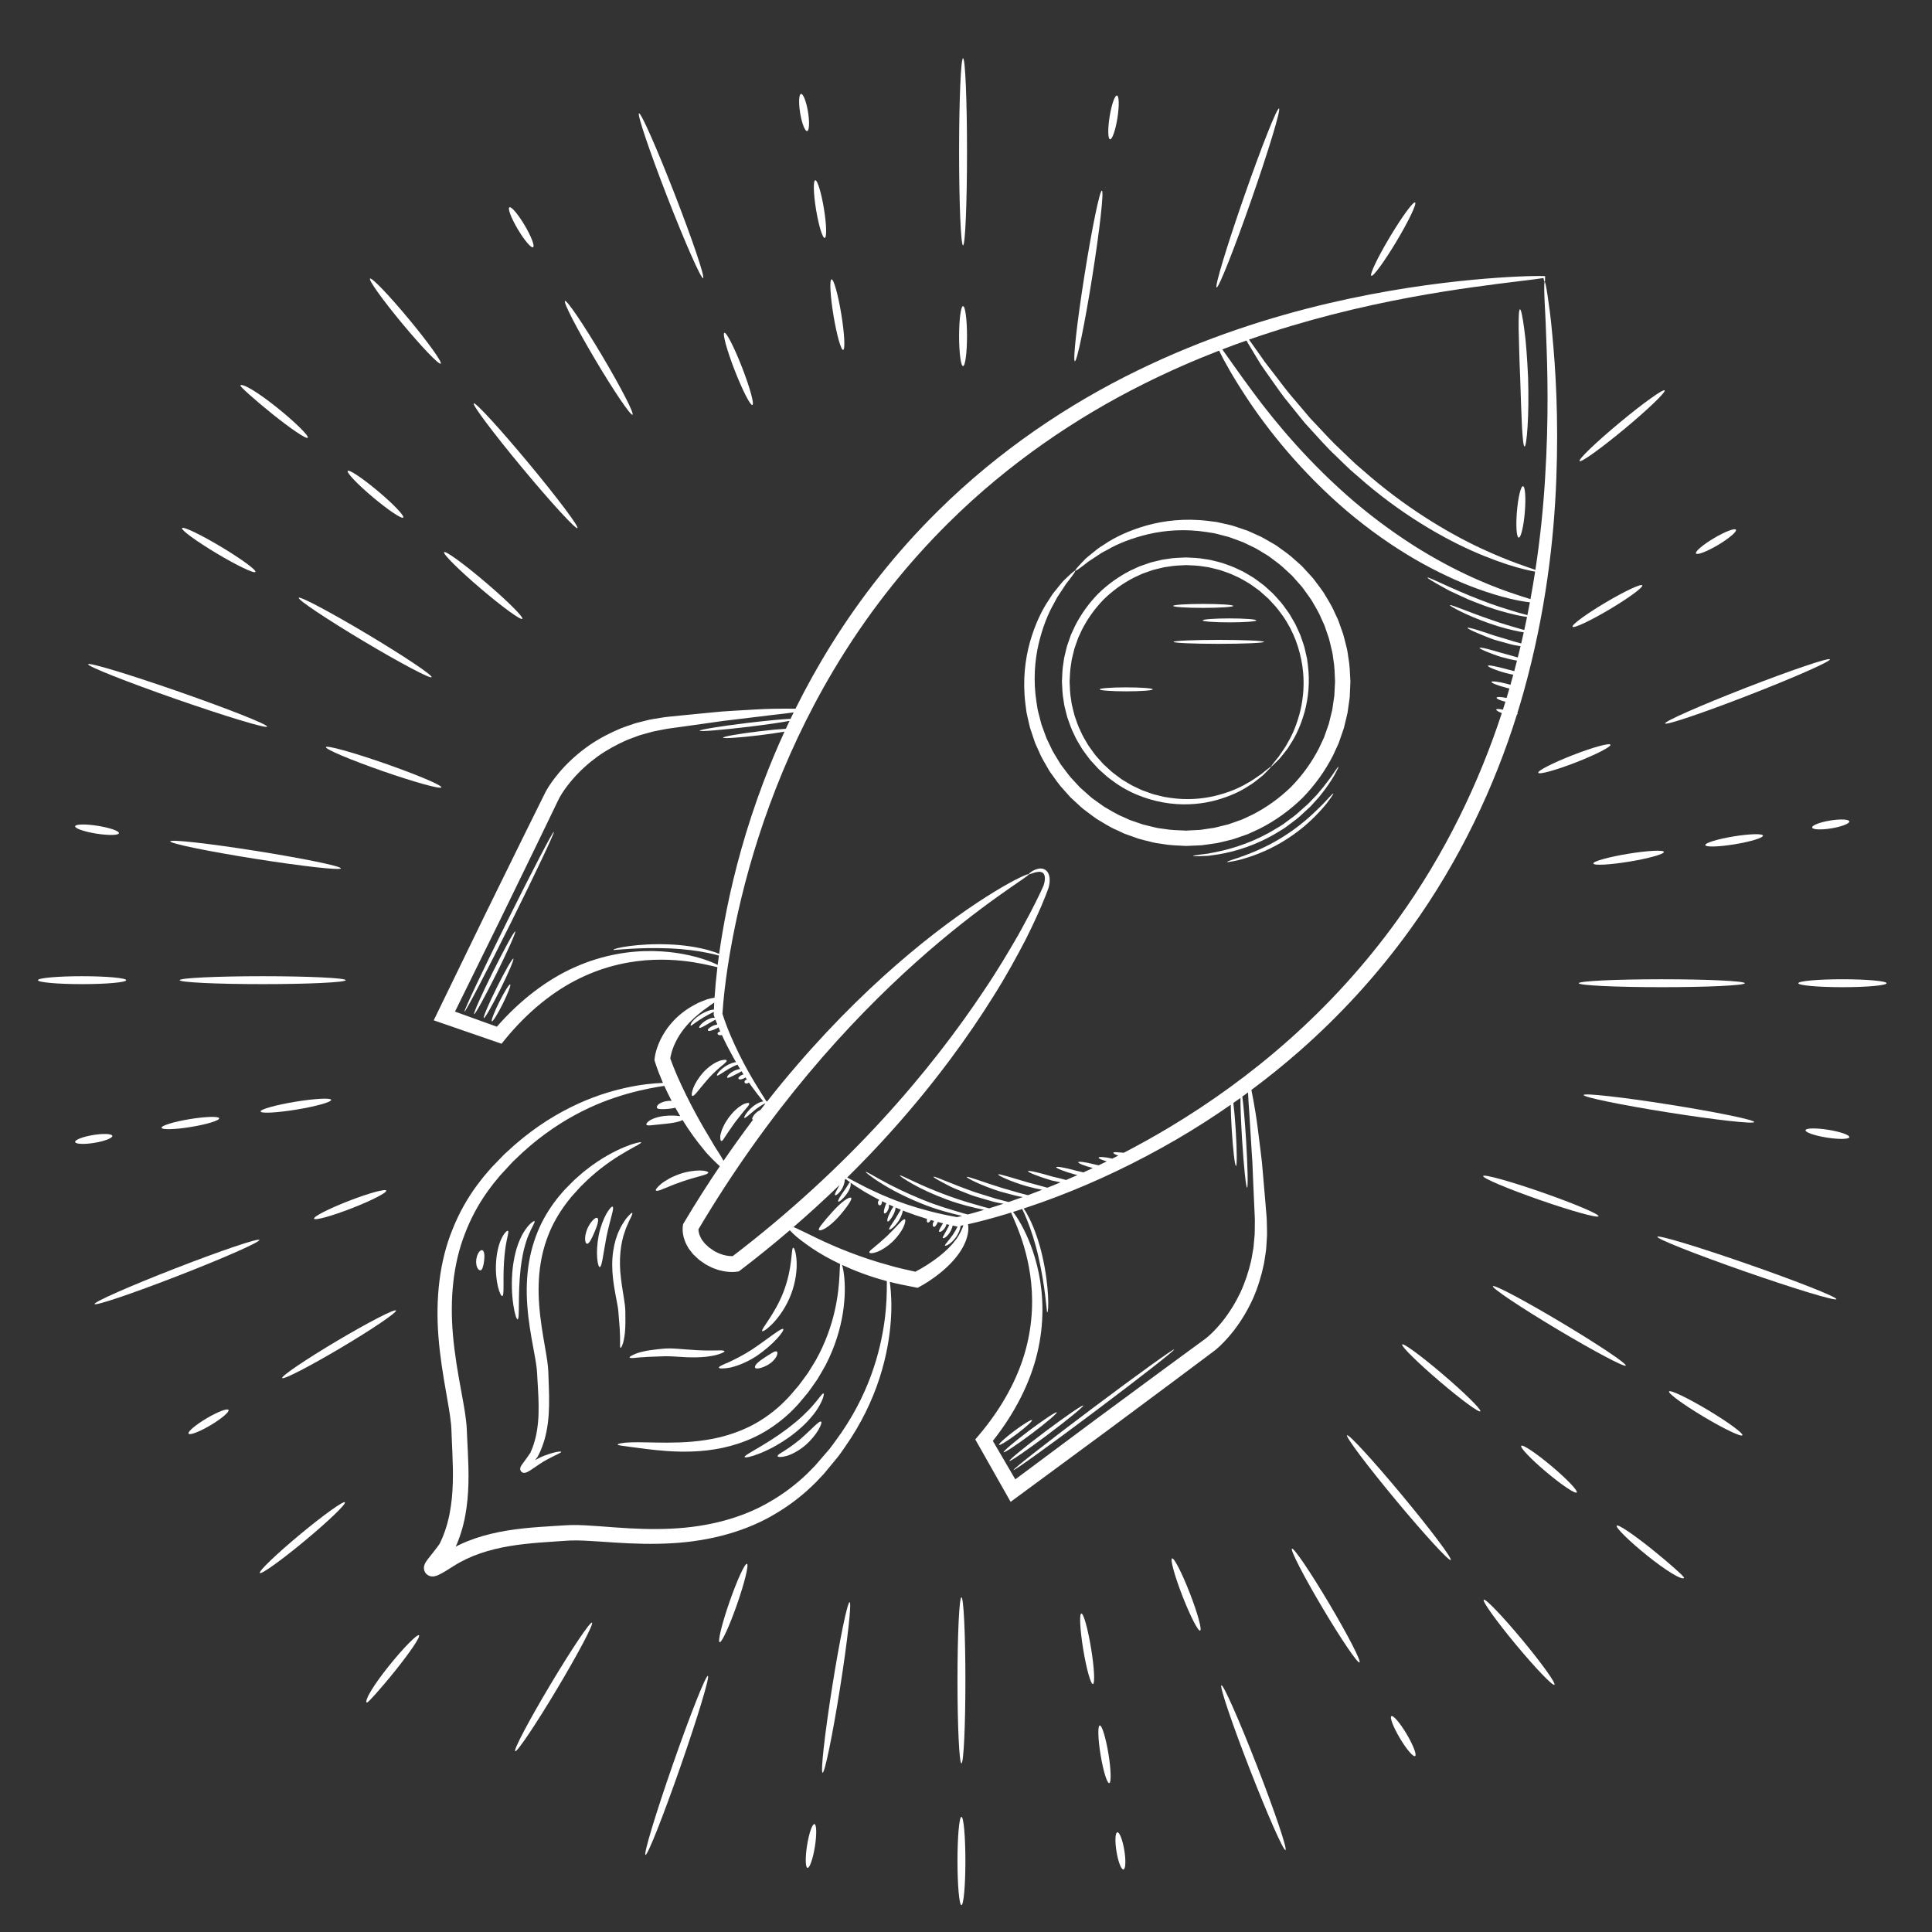 <?xml version="1.0" encoding="utf-8"?>
<!-- Generator: Adobe Illustrator 27.3.1, SVG Export Plug-In . SVG Version: 6.00 Build 0)  -->
<svg version="1.1" id="Layer_1" xmlns="http://www.w3.org/2000/svg" xmlns:xlink="http://www.w3.org/1999/xlink" x="0px" y="0px"
	 viewBox="0 0 3000 3000" enable-background="new 0 0 3000 3000" xml:space="preserve">
<rect x="0" y="0" width="3000" height="3000" fill="#333333" stroke="none"/>
<g>
	<path fill="#FFFFFF" d="M2410.35,519.28c-2.21-26.42-5.32-46.8-7.3-60.61c-2.09-13.8-3.59-21-4.43-20.91s-0.99,7.46-0.5,21.38
		c0.39,13.93,1.95,34.38,2.68,60.79c2.19,52.71,4.3,129.14-1.62,223.09c-2.66,43.74-7.34,91.4-15.02,141.85
		c-12.23-4.32-39.61-12.99-75.77-29.43c-50-22.35-116.18-60.51-179.96-114.73c-7.91-6.83-15.73-13.58-23.44-20.23
		c-7.49-6.89-14.62-13.96-21.78-20.75c-14.58-13.31-27.19-27.61-39.71-40.73c-3.11-3.3-6.19-6.56-9.22-9.77
		c-2.86-3.37-5.67-6.7-8.45-9.99c-5.56-6.56-10.96-12.93-16.18-19.09c-10.76-12.07-19.51-24.33-27.95-35.18
		c-4.2-5.44-8.2-10.63-11.99-15.54c-1.9-2.45-3.74-4.83-5.53-7.15c-1.67-2.39-3.28-4.72-4.84-6.96
		c-6.25-8.96-11.7-16.66-16.23-22.91c-1.32-1.83-2.54-3.49-3.71-5.07c44.67-15.58,87.66-28.23,127.97-38.61
		c88.14-22.6,163.78-34.88,220.63-42.91c55.49-7.74,93.17-11.5,108.63-14.06c0.88,4.06,1.54,6.03,1.97,5.98
		c0.48-0.05,0.7-2.48,0.58-7.78l-0.02-1.23l-1.5-0.05c-14.91-0.48-53.46,0.4-110.99,5.77C2229.2,439.95,2152.6,450,2063,470.94
		c-89.44,21.02-192.15,53.23-297.79,104.9c-105.49,51.43-213.56,123.28-308.87,217.67c-65.34,64.5-120.51,135.14-165.33,207.02
		c-20.74,33.24-39.21,66.7-55.79,100c-8.59-0.27-20.74-0.17-36.22,0.1c-16.4,0.31-36.43,1.7-59.72,3.03
		c-5.82,0.38-11.84,0.77-18.06,1.17c-6.17,0.58-12.54,1.18-19.09,1.8c-13.1,1.28-26.95,2.63-41.49,4.05
		c-7.27,0.73-14.71,1.48-22.32,2.24c-7.86,0.73-15.78,2.37-23.93,3.58c-4.1,0.53-8.13,1.58-12.22,2.62
		c-4.09,1.03-8.22,2.06-12.39,3.11c-4.2,0.96-8.22,2.66-12.4,3.99c-4.13,1.48-8.39,2.72-12.52,4.45
		c-16.55,6.79-33.11,15.28-48.98,26.01c-15.72,10.92-30.74,23.88-44.25,39.03c-6.65,7.69-13.12,15.68-18.87,24.59
		c-1.43,2.31-2.83,4.4-4.3,7.05l-1.01,1.81l-0.98,1.93l-1.67,3.35c-2.22,4.48-4.46,8.98-6.71,13.51
		c-8.97,18.12-18.13,36.63-27.46,55.46c-18.54,37.73-37.74,76.79-57.4,116.8c-25.58,52.63-50.36,103.63-73.89,152.06l-5.87,12.08
		l12.59,4.35c29.36,10.14,57.82,19.97,85.2,29.43l7.52,2.6l4.91-6.04c35.04-43.08,75.58-75.83,116.52-95.6
		c40.92-19.98,81.14-27.38,114.32-28.66c33.34-1.29,59.82,2.97,77.65,6.54c9.93,2.03,17.15,3.85,21.79,4.88
		c-1.98,16.48-3.44,32.27-4.41,47.4c-1.57,0.19-3.44,0.52-5.63,1.01c-1.65,0.37-3.47,0.81-5.45,1.34c-1.98,0.69-4.15,1.52-6.48,2.44
		c-2.33,0.96-4.83,1.99-7.49,3.08c-2.57,1.24-5.17,2.71-7.97,4.22c-11.04,6.14-23.85,15.23-35.21,28.84
		c-5.79,6.69-10.93,14.63-15.41,23.44c-2.18,4.45-4.16,9.13-5.78,14.11c-0.82,2.48-1.57,5.03-2.18,7.69
		c-0.64,2.77-1.14,5.1-1.53,8.82l-0.21,1.96l0.71,2.36c1.75,5.77,3.67,10.73,5.63,16.21c2.14,5.25,4.3,10.58,6.5,15.97
		c0.13,0.3,0.27,0.58,0.4,0.88c-0.37,0-0.69,0-1.06,0.01c-13.04,0.45-32.35,2.15-56.69,7.5c-24.28,5.39-53.74,14.36-85.58,30.26
		c-31.89,15.85-65.88,38.17-98.93,69.24c-4.37,3.75-7.99,7.83-11.96,11.86c-3.91,4.04-7.87,8.13-11.87,12.27
		c-4.31,4.8-7.86,9.11-11.89,13.77c-3.85,4.66-7.44,9.62-11.22,14.5c-14.65,19.91-27.47,42.54-37.37,67.39
		c-20.44,49.62-26.78,107.95-22.09,167.01c2.26,29.58,7.09,59.53,12.42,89.51c2.56,14.91,5.42,30.17,6.92,44.62
		c0.16,1.79,0.38,3.43,0.5,5.35l0.33,5.83c0.14,3.84,0.29,7.7,0.44,11.56c0.34,7.83,0.69,15.7,1.04,23.6
		c1.33,31.32,1.74,62.84-4.1,93.36c-0.65,3.83-1.52,7.6-2.49,11.34c-0.83,3.79-1.95,7.48-3.12,11.16
		c-1.06,3.78-2.39,7.24-3.71,10.69c-0.71,1.77-1.17,3.4-2.06,5.3l-2.58,5.65c-1.88,4.64-2.88,5.3-5.03,8.35l-7.46,9.68l-7.79,9.89
		c-0.77,1-1.56,2.06-2.41,3.36c-0.84,1.49-1.8,2.36-3.06,6.64c-0.16,0.68-0.31,1.6-0.37,2.4c-0.07,1.15-0.03,2.54,0.32,4.08
		c0.55,2.08,1.33,3.89,3.05,5.79c1.84,1.96,3.37,2.75,5.07,3.45c2.96,1.04,4.73,0.89,5.84,0.85c0.74-0.03,1.17-0.1,1.55-0.17
		l1.23-0.22c2.58-0.62,3.84-1.22,5.2-1.8c5.03-2.29,8.64-4.52,12.48-6.83c3.74-2.25,7.46-4.82,10.77-6.79
		c6.58-4.18,13.44-7.91,20.46-11.29c14.09-6.67,28.98-11.64,44.19-15.34c30.5-7.43,62.02-9.74,93.54-11.81
		c3.96-0.27,7.91-0.54,11.85-0.81c3.9-0.28,7.97-0.58,11.43-0.71c7.24-0.3,14.76-0.15,22.35,0.21c15.17,0.68,30.51,1.91,45.79,2.87
		c30.55,2.02,60.95,2.92,90.65,1.11c59.3-3.36,116.15-18.84,161.89-46.88c23.04-13.81,43.07-29.78,60.87-47.63
		c4.12-4.36,8.2-8.68,12.24-12.95c3.89-4.68,7.73-9.31,11.53-13.9c3.73-4.53,7.42-9.01,11.07-13.45c3.57-4.49,6.61-9.32,9.87-13.88
		c25.9-36.67,43.24-73.85,54.17-107.64c10.97-33.84,15.75-64.24,17.55-89.06c1.79-24.87,0.43-44.23-1.16-57.2
		c-0.15-1.14-0.3-2.17-0.45-3.21c13.41,3.53,26.67,5.9,39.2,8.39l4.02,0.8l3.41-1.85c8.9-4.83,16.29-9.74,23.51-14.98
		c7.12-5.21,13.64-10.64,19.46-16.2c11.67-11.07,20.56-22.81,25.84-33.89c5.37-11.04,6.97-21.12,6.53-27.79
		c-0.1-1.51-0.28-2.82-0.5-3.98c19.04-4.26,38.74-9.59,59.49-15.83c2.42-0.73,4.91-1.54,7.36-2.29c1.78,4.29,5.09,11.43,9.19,21.57
		c6.75,16.88,15.75,42.15,20.53,75.17c4.77,32.87,4.79,73.76-7.41,117.63c-12.01,43.85-36.84,89.66-72.84,131.95l-5.04,5.92
		l3.92,6.92c14.27,25.21,29.11,51.41,44.41,78.44l6.56,11.59l10.81-7.96c43.35-31.94,88.99-65.58,136.1-100.28
		c35.78-26.61,70.7-52.58,104.44-77.67c16.83-12.59,33.36-24.97,49.55-37.08c4.04-3.03,8.07-6.05,12.07-9.05l2.99-2.25l1.72-1.31
		l1.6-1.32c2.34-1.93,4.14-3.69,6.15-5.51c7.71-7.28,14.4-15.09,20.75-23.03c12.44-16.04,22.45-33.17,30.34-50.61
		c7.67-17.55,13.01-35.38,16.68-52.89c0.95-4.37,1.4-8.79,2.1-13.12c0.54-4.35,1.49-8.62,1.67-12.92c0.27-4.29,0.54-8.54,0.8-12.74
		c0.28-4.21,0.58-8.37,0.36-12.49c-0.29-8.24-0.12-16.32-0.83-24.18c-0.63-7.62-1.25-15.08-1.85-22.36
		c-1.25-14.56-2.43-28.42-3.55-41.54c-0.58-6.55-1.15-12.92-1.7-19.1c-0.73-6.19-1.44-12.18-2.13-17.97
		c-2.92-23.15-5.2-43.1-7.87-59.28c-2.47-14.84-4.53-26.57-6.33-34.93c24.96-18.59,49.75-38.5,74.12-59.89
		c61.82-54.2,120.79-117.72,172.63-189.71c77.26-106.98,131.07-222.68,165.62-333.53c0.78-0.31,1.23-0.66,1.21-1.02
		c-0.01-0.3-0.27-0.58-0.62-0.85c3.49-11.25,6.84-22.47,9.93-33.6c33.9-121.63,47.03-235.08,50.57-329.97
		C2420.29,648.88,2415.49,572.03,2410.35,519.28z M1939.09,535.02c3.93,6.67,8.82,14.79,14.57,24.19c1.45,2.35,2.93,4.78,4.47,7.28
		c1.67,2.41,3.41,4.9,5.19,7.47c3.59,5.11,7.39,10.51,11.37,16.18c8.07,11.27,16.5,23.95,27.03,36.43
		c5.12,6.35,10.42,12.92,15.88,19.69c2.74,3.38,5.52,6.8,8.33,10.28c3.01,3.31,6.06,6.66,9.15,10.06
		c12.44,13.5,25.04,28.14,39.71,41.77c7.2,6.94,14.38,14.16,21.96,21.18c7.81,6.77,15.73,13.64,23.75,20.58
		c64.75,55.06,132.91,92.73,184.46,113.31c25.8,10.4,47.29,17.09,62.45,20.68c6.9,1.79,12.34,2.83,16.32,3.46
		c-2.17,14.04-4.57,28.29-7.23,42.74c-14.83-4.66-42.71-13.07-78.51-28.6c-27.21-11.67-58.73-27.59-92.13-47.92
		c-33.31-20.46-68.4-45.49-102.84-74.68c-68.77-58.67-121.7-121.97-157-169.74c-22.48-30.25-38.59-53.91-48.04-66.84
		c12.6-4.83,25.1-9.42,37.47-13.77C1936.56,530.69,1937.75,532.74,1939.09,535.02z M1094.05,1489.98
		c-17.72-5.9-44.71-12.52-79.67-13.17c-34.76-0.66-77.85,5.32-122.17,25.22c-42.3,18.76-84.32,50.58-120.68,92.23
		c-21.07-7.6-42.77-15.42-65.01-23.44c22.04-44.78,45.06-91.55,68.8-139.8c19.51-40.09,38.56-79.23,56.95-117.03
		c9.14-18.93,18.12-37.52,26.92-55.73c2.19-4.56,4.38-9.09,6.55-13.59c2.28-4.94,3.9-7.77,6.49-11.94
		c4.87-7.8,10.62-15.13,16.49-22.14c11.99-13.88,25.45-25.94,39.58-36.2c14.28-10.08,29.27-18.21,44.34-24.87
		c3.75-1.69,7.67-2.92,11.44-4.39c3.83-1.32,7.5-3.03,11.37-4.02c3.84-1.08,7.65-2.15,11.42-3.21c3.77-1.09,7.49-2.19,11.31-2.79
		c7.58-1.35,14.95-3.16,22.29-4.1c7.58-1.04,14.99-2.06,22.22-3.05c14.47-2.03,28.25-3.96,41.29-5.79
		c6.52-0.94,12.85-1.84,18.98-2.72c6.13-0.73,12.06-1.43,17.8-2.11c22.96-2.79,42.74-5.19,58.92-7.15
		c13.51-1.46,24.46-2.84,32.69-3.99c-1.64,3.34-3.21,6.67-4.81,10c-12.53,0.51-37.69,2.87-66.67,6.36
		c-41.29,4.99-74.6,10.39-74.4,12.08s33.85-0.99,75.14-5.97c27.62-3.33,51.6-6.85,64.44-9.32c-1.96,4.11-3.94,8.22-5.83,12.32
		c-10.26,0.57-25.42,1.98-42.33,4.02c-30.66,3.7-55.35,8.07-55.14,9.76s25.22,0.05,55.88-3.65c15.52-1.88,29.5-3.92,39.51-5.7
		c-12.24,26.72-23.24,53.23-33.07,79.3c-26.38,69.96-44.54,136.8-56.75,197.5c-4.73,23.79-8.59,46.56-11.66,68.31
		c-1.84-0.8-3.93-1.72-6.45-2.6c-3.02-0.94-6.44-2.01-10.21-3.18c-15.25-4.28-36.96-8.03-61.07-8.94
		c-48.27-1.99-87.1,5.97-86.44,8.5c0.08,0.2,0.73,0.21,1.91,0.05c1.24-0.09,2.88-0.21,4.92-0.36c4.36-0.32,10.64-0.88,18.44-1.31
		c15.58-0.99,37.15-1.65,60.9-0.73c23.76,0.89,45.07,3.89,60.3,7.02c3.78,0.83,7.22,1.58,10.26,2.25c2.76,0.65,5.07,1.35,7.09,1.85
		c-0.68,4.9-1.35,9.79-1.95,14.58C1110.06,1496.06,1103.32,1493.11,1094.05,1489.98z M1042.73,1634.61
		c1.08-3.91,2.47-7.72,4.02-11.4c3.22-7.29,6.91-14.15,11.26-20.15c8.44-12.21,18.45-21.51,27.3-28.74
		c2.24-1.81,4.36-3.54,6.37-5.16c2.08-1.49,4.05-2.89,5.88-4.2c1.84-1.38,3.54-2.66,5.11-3.84c1.72-1.11,3.28-2.15,4.66-3.12
		c0.61-0.42,1.16-0.83,1.7-1.23c-0.2,3.68-0.31,7.23-0.45,10.82c-1.03,0.06-2.17,0.19-3.51,0.48c-4.48,0.82-10.15,3.26-16.05,6.59
		c-5.77,3.63-10.54,7.37-13.5,11.17c-1.6,1.73-2.25,3.32-2.77,4.48c-0.48,1.16-0.59,1.92-0.25,2.19c0.33,0.26,1.07,0,2.12-0.69
		c1.06-0.65,2.37-1.99,4.1-3.02c3.09-2.35,8.11-5.49,13.45-8.83c5.53-3.12,10.55-6.01,14.31-7.75c0.72-0.37,1.35-0.68,1.96-1
		c-0.04,1.2-0.11,2.44-0.15,3.63l-0.03,1.22l0.33,0.92c0.41,1.16,0.84,2.26,1.26,3.39c-0.69-0.08-1.46-0.1-2.35,0
		c-3.14,0.21-6.95,1.73-10.8,3.91c-3.8,2.24-6.81,4.83-8.76,7.04c-1.88,2.18-2.63,3.88-2.11,4.53c0.54,0.68,2.36,0.09,4.84-1.14
		c2.44-1.17,5.65-3.07,9.15-5.12c3.5-1.97,6.6-3.92,8.87-5.03c0.89-0.51,1.62-0.91,2.24-1.28c0.97,2.58,1.96,5.11,2.97,7.6
		c-1.9,0.26-4.21,0.87-6.67,1.83c-5.22,2.5-8.81,5.78-8.06,7.3c0.75,1.53,5.58,0.71,10.78-1.78c2.27-0.88,4.24-1.93,5.72-2.98
		c0.9,2.14,1.81,4.22,2.72,6.3c-2.13,0.62-4.36,1.9-4.22,3.45c0.15,1.64,2.47,3.12,6.24,2.33c0.18-0.04,0.31-0.14,0.49-0.19
		c5.93,12.94,12.07,24.59,17.98,35.25c1.34,2.38,2.67,4.7,4,6.97c-4.16,0.27-9.25,2.22-14.37,5.07c-5.27,3.09-9.37,6.76-12.05,9.77
		c-2.57,2.98-3.66,5.19-3.12,5.8c0.59,0.65,2.82-0.52,6.03-2.57c3.16-1.94,7.41-4.85,12.25-7.69c4.86-2.7,9.29-5.1,12.67-6.19
		c0.32-0.16,0.58-0.21,0.88-0.33c1.39,2.33,2.77,4.61,4.13,6.82c-2.63,0.26-6.24,1.21-10.07,3.05c-7.5,3.89-10.93,8.95-10.06,10.24
		c1.01,1.49,6.79-1.72,12.81-4.74c3.9-1.88,7.35-3.68,9.41-5.19c1.05,1.68,2.1,3.33,3.13,4.93c-0.79,0.2-1.61,0.46-2.46,0.82
		c-3.68,1.67-6.07,4.3-5.4,5.85c0.68,1.56,4.2,1.45,7.84-0.21c1.19-0.5,2.19-1.13,3.06-1.79c0.73,1.1,1.45,2.17,2.17,3.24
		c-0.31,0.08-0.62,0.08-0.94,0.22c-3.14,1.61-3.17,3.95-2.14,5.2c1.07,1.32,3.64,0.8,4.71,0.39c0.55-0.28,1.08-0.68,1.55-1.15
		c1.5,2.17,2.98,4.29,4.41,6.27c7.15,9.89,13.21,17.54,17.91,23.06c-0.22,0.03-0.39,0.03-0.62,0.07c-4.28,0.81-9.76,3.43-14.89,7.36
		c-10.07,8.18-15.12,17.19-13.9,18.16c1.39,1.18,8.54-5.93,17.7-13.31c4.68-3.56,9.07-6.38,12.5-8.09c0.73-0.36,1.39-0.67,2.02-0.98
		c0.12,0.14,0.24,0.27,0.36,0.41c-2.51,3.21-5.02,6.42-7.53,9.66c-1.72,0.79-3.57,1.84-5.42,3.26c-6.2,5.1-8.25,10.46-7.12,11.55
		c0.25,0.24,0.67,0.23,1.17,0.11c-15.5,20.57-30.87,41.93-46.01,64.03c-1.89-3.39-4.13-7.19-6.86-11.53
		c-3.15-5.08-7.04-10.62-10.64-17.24c-15.67-25.53-36.05-61.4-54.34-102.74c-2.11-5.08-4.2-10.11-6.25-15.06
		c-1.55-4.14-3.23-8.41-4.62-12.33c0.14-1,0.32-2.1,0.53-3.07C1041.68,1638.54,1042.18,1636.57,1042.73,1634.61z M682.12,2438.35
		C682.03,2438.61,682.04,2438.52,682.12,2438.35L682.12,2438.35z M1377.08,1994.05c-0.01,12.84-0.22,31.82-3.42,55.92
		c-3.2,24.06-9.22,53.29-21.03,85.54c-11.77,32.2-29.53,67.37-55.27,101.92c-3.24,4.3-6.25,8.85-9.78,13.08
		c-3.61,4.17-7.25,8.39-10.94,12.66c-3.63,4.2-7.3,8.45-11.01,12.74c-4.13,4.18-8.3,8.41-12.51,12.69
		c-16.44,15.79-36,30.86-57.57,43.23c-43.12,25.41-96.15,39.18-152.8,41.83c-28.38,1.42-57.65,0.31-87.81-1.92
		c-15.1-1.06-30.41-2.41-46.26-3.23c-7.92-0.42-16.01-0.65-24.44-0.36c-4.38,0.16-8.15,0.42-12.1,0.68
		c-3.91,0.24-7.84,0.49-11.77,0.74c-31.54,1.93-64.6,4.11-97.73,12.07c-16.54,3.97-33.05,9.42-48.93,16.91
		c-2.06,0.99-4.08,2.08-6.12,3.13l1.7-3.75c0.86-1.85,1.64-4.17,2.45-6.24c1.64-4.26,3.23-8.51,4.39-12.66
		c1.31-4.17,2.56-8.34,3.49-12.57c1.07-4.2,2.03-8.41,2.74-12.64c6.36-33.84,5.62-67.25,4.14-99.01c-0.39-7.9-0.78-15.76-1.17-23.59
		c-0.18-3.96-0.35-7.92-0.52-11.88l-0.37-5.83c-0.13-1.96-0.41-4.18-0.61-6.25c-1.82-16.44-4.82-31.41-7.5-46.47
		c-5.56-29.9-10.47-58.82-12.95-87.21c-5.06-56.6,0.24-111.11,18.5-157.73c8.84-23.36,20.41-44.75,33.81-63.79
		c3.48-4.67,6.75-9.42,10.29-13.9c3.57-4.35,7.11-8.65,10.61-12.9c3.9-4.23,7.76-8.41,11.58-12.54c3.84-4.08,7.51-8.42,11.44-11.91
		c30.34-29.97,62.77-52.89,92.82-69.2c30.14-16.5,58.27-26.52,81.6-33.19c25.2-7.03,44.74-10.36,57.47-12.27
		c3.67,8.04,7.49,15.81,11.41,23.28c-1.8-0.09-3.69-0.09-5.71,0.08c-5.44,0.57-10.3,2.3-13.62,4.54c-2.96,2.17-4.15,4.4-3.59,5.97
		c0.58,1.63,3.17,2.17,6.53,2.22c3.04,0.22,7.22,0,11.91-0.49c3.72-0.32,7.26-0.91,10.21-1.7c2.52,4.54,5.07,8.95,7.63,13.22
		c-0.89-0.16-1.85-0.3-2.9-0.42c-5.42-0.64-12.92-0.88-21.4-0.04c-8.51,0.95-16.23,3.19-21.65,6.17c-4.94,2.91-7.17,5.78-6.59,7.29
		c0.63,1.66,4.42,1.48,9.71,0.83c4.89-0.41,11.9-1.17,19.85-2.05c7.99-0.8,15.45-1.94,20.84-3.53c2.41-0.72,4.34-1.51,5.76-2.31
		c10.91,17.59,21.91,32.67,31.92,44.62c4.63,6.16,9.62,11.13,13.9,15.53c4.31,4.38,8.11,8.07,11.34,10.96
		c0.24,0.21,0.46,0.4,0.69,0.61c-19.05,28.15-37.72,57.45-55.81,87.87l-1.17,1.97l-0.31,1.95c-0.12,0.75-0.27,1.74-0.31,2.31
		l-0.1,1.71c-0.07,1.15-0.11,2.29-0.02,3.32c0.14,2.09,0.16,4.26,0.61,6.24c0.41,1.99,0.68,4.07,1.28,5.99l1.97,5.71
		c1.42,3.74,3.52,7.08,5.4,10.55c2.31,3.06,4.64,6.17,7.08,9.11l8.19,7.67l1.04,0.95l1.19,0.87l0.49,0.34l1.97,1.36l3.94,2.72
		c2.21,1.79,6.37,3.74,9.81,5.53c3.62,2.02,7.15,3.04,10.73,4.31c2.34,0.91,4.82,1.43,7.29,1.95c2.45,0.56,4.91,1.08,7.45,1.27
		c2.5,0.31,5.01,0.55,7.6,0.51c1.29,0,2.52,0.06,3.91-0.06c1.38-0.1,2.53-0.12,4.51-0.44l2.88-0.46l2.46-1.88
		c26.52-20.23,52.04-40.94,76.56-61.93c1.31,1.44,2.89,3.05,4.81,4.87c6.21,6.24,16.55,13.94,29.77,23.1
		c11.93,8,26.66,16.44,43.54,24.46c-0.42,3.1-0.5,9.33-0.97,18.45c-0.7,13.12-2.29,32.1-7.5,54.81
		c-5.19,22.66-14.17,49.04-29.08,75.76c-3.89,6.58-8.06,13.22-12.29,20c-4.79,6.42-9.39,13.17-14.53,19.7
		c-5.44,6.21-10.87,13.02-16.52,19.07c-6.31,6.6-12.15,12.23-18.88,17.8c-13.35,11.17-27.68,20.46-42.47,27.59
		c-14.8,7.11-29.91,12.24-44.69,15.84c-29.65,7.1-57.66,8.24-81.18,8.34c-23.57,0-42.9-0.97-56.4-0.47
		c-13.52,0.33-21.02,2.26-20.88,3.48c0.13,1.31,7.39,1.83,20.52,3.7c13.14,1.69,32.23,4.64,56.33,6.34
		c24.03,1.57,53.34,1.86,85.35-4.8c15.95-3.39,32.47-8.58,48.72-16.1c16.23-7.53,32.02-17.61,46.56-29.78
		c7.3-6.01,14.37-12.93,20.23-19.19c6.39-6.94,11.77-13.88,17.52-20.65c5.37-7.01,10.15-14.28,15.06-21.21
		c4.35-7.3,8.59-14.48,12.51-21.58c15.01-28.87,23.17-57.3,26.94-81.4c3.79-24.16,3.38-44.02,1.87-57.5
		c-0.89-7.8-2.13-13.45-3.27-16.84c19.82,9.22,42.47,17.83,67.08,24.49c0.84,0.25,1.67,0.44,2.51,0.68
		C1377.06,1990.78,1377.08,1992.35,1377.08,1994.05z M1484.12,1925.14c-6.06,8.29-14.93,17.3-26.29,26.15
		c-5.66,4.44-11.93,8.85-18.71,13.15c-5.55,3.52-11.7,7.11-17.78,10.28c-12.92-3.01-26.55-5.73-40.29-9.84
		c-44.88-12.16-83.85-28.45-111.53-41.75c-13.58-6.8-24.97-11.98-32.98-15.89c-1.6-0.72-3.03-1.33-4.38-1.87
		c24.91-21.52,48.73-43.34,71.42-65.28c-0.31,0.6-0.62,1.2-0.94,1.82c-3.53,6.67-7.37,12.85-5.97,13.92
		c1.25,0.97,6.9-2.82,11.4-11.04c2.56-4.89,3.63-9.71,3.68-12.68c0.47-0.46,0.95-0.93,1.42-1.39c1.1,0.85,2.29,1.77,3.66,2.8
		c0.97,0.73,2.02,1.51,3.13,2.32c-0.95,0-1.75,1.75-3.33,4.24c-1.42,2.59-3.97,6.03-6.6,9.95c-5.54,7.73-9.77,14.71-8.37,15.8
		c1.27,1,7.51-4.06,13.42-12.29c2.82-4.2,5.03-8.38,5.62-11.94c0.56-2.58,0.3-4.53-0.18-5.35c2.74,2,5.87,4.18,9.58,6.47
		c5.47,3.36,11.63,7.71,19.07,11.62c4.98,2.76,10.37,5.79,16.22,8.79c-0.91,0.73-1.72,1.96-2.09,3.56
		c-0.31,2.57,0.84,4.79,2.52,4.97c1.69,0.18,3.29-1.76,3.59-4.31c0.21-0.77,0.18-1.5,0.06-2.18c1.53,0.74,3.03,1.49,4.63,2.22
		c0.72,0.33,1.47,0.71,2.2,1.05c-0.84,1.5-1.59,3.78-2.4,6.34c-1.38,4.25-2.19,8.69-0.58,9.38c1.5,0.65,4.66-2.17,6.46-7.55
		c0.72-2.31,0.82-4.47,0.6-6.2c2.26,1.09,4.59,2.15,6.99,3.17c-1.56,2.02-3.44,5.44-5.46,9.44c-3.48,6.73-5.1,12.88-3.59,13.65
		s5.57-4.08,9.09-10.89c2.08-4.08,3.12-8.05,3.34-10.75c2.63,1.09,5.32,2.19,8.05,3.33c-2.04,2.93-4.83,8.08-8.26,13.7
		c-5.52,8.56-11.15,15.96-9.72,17.11c1.18,0.96,8.48-3.99,14.93-13.84c3.7-6.06,5.65-11.96,6.24-15.66
		c1.02,0.42,2.02,0.83,3.05,1.26c10.62,4.07,22.16,8.06,34.52,11.8c-0.93,2.96-0.27,5.28,1.25,5.61c1.51,0.34,3.27-1.59,4.44-3.92
		c1.77,0.51,3.55,1.03,5.35,1.53c-0.36,0.47-0.74,0.91-1.06,1.49c-2.06,4.12-1.09,7.04,0.43,7.57c1.64,0.58,3.71-2.35,5.01-4.71
		c0.53-0.97,0.9-1.92,1.17-2.85c2.7,0.72,5.41,1.43,8.18,2.12c-0.61,1.02-1.22,2.04-1.85,3.1c-1.37,2.35-2.72,4.46-3.44,6.1
		c-0.88,1.73-1.35,3.12-0.74,3.74c0.58,0.59,1.98,0.44,3.78-0.63c1.88-1.24,4.03-3.26,5.66-6.04c0.97-1.66,1.66-3.34,2.07-4.95
		c1.45,0.34,2.86,0.69,4.32,1.03c-1,1.97-2.08,4.18-3.29,6.53c-1.85,3.37-3.54,6.44-5.07,9.24c-1.42,2.44-2.3,4.23-1.65,4.83
		c0.59,0.55,2.41,0,4.81-1.85c2.51-2.01,5.2-5.3,7.37-9.39c1.49-2.93,2.46-5.76,3.04-8.23c1.9,0.42,3.78,0.84,5.71,1.24l1.25,0.26
		l0.72-0.14c-1.62,3.38-4.04,7.71-7.04,12.35c-3.3,4.72-6.57,8.86-8.96,11.73c-2.5,2.97-4.17,5.01-3.59,5.71
		c0.51,0.61,2.95-0.08,6.37-2.36c3.55-2.4,7.65-6.44,11.28-11.64c3.46-5.32,5.64-10.77,6.31-14.94c0.1-0.66,0.13-1.22,0.18-1.8
		c1.47-0.3,2.95-0.62,4.43-0.94C1494.07,1908.02,1490.91,1916.11,1484.12,1925.14z M1939.91,1728.48
		c1.01,16.26,2.24,36.15,3.67,59.24c0.38,5.77,0.76,11.73,1.16,17.89c0.25,6.2,0.51,12.58,0.77,19.16
		c0.57,13.15,1.18,27.06,1.81,41.65c0.34,7.3,0.68,14.77,1.04,22.41c0.41,7.39-0.03,14.96,0.02,22.66
		c0.11,3.86-0.31,7.72-0.69,11.63c-0.36,3.9-0.72,7.84-1.08,11.81c-0.26,3.99-1.28,7.91-1.88,11.91c-0.76,3.98-1.26,8.05-2.25,12.05
		c-3.81,16.03-9.08,32.24-16.4,48.12c-7.53,15.75-16.94,31.18-28.41,45.49c-5.83,7.04-12,14.02-18.78,20.23
		c-3.63,3.31-6.11,5.41-10.56,8.55c-4.04,2.95-8.1,5.92-12.18,8.9c-16.31,11.96-32.96,24.17-49.91,36.6
		c-33.83,24.96-68.86,50.8-104.73,77.27c-43.13,32.11-84.95,63.25-124.97,93.05c-11.93-20.42-23.56-40.33-34.86-59.67
		c34.36-43.33,58.01-90.43,68.77-135.43c11.52-47.2,9.58-90.65,2.61-124.72c-6.99-34.26-18.4-59.6-27.42-75.96
		c-5.19-9.31-9.61-15.68-12.69-19.39c4.74-1.48,9.5-2.99,14.32-4.57c0.06,0.14,0.1,0.24,0.17,0.39c0.88,2.01,2.12,4.36,3.36,7.19
		c1.21,2.87,2.57,6.11,4.08,9.68c5.84,14.4,12.66,34.81,17.86,58.02c5.21,23.18,8.49,44.52,10.34,60.01
		c0.99,7.75,1.59,14.03,2.07,18.38c0.22,2.04,0.4,3.67,0.54,4.91c0.06,1.19,0.19,1.83,0.4,1.87c2.6,0.19,3.38-39.43-7.34-86.54
		c-5.27-23.54-12.91-44.21-19.89-58.43c-1.84-3.49-3.51-6.66-4.98-9.46c-1.55-2.72-3.12-4.94-4.33-6.78
		c18.04-5.96,36.59-12.56,55.68-19.92c57.48-22.12,119.26-51.04,182.49-87.9c27.65-16.14,55.55-33.95,83.38-53.31
		c0.08,10.13,0.61,24.06,1.57,39.43c1.93,30.82,4.87,55.72,6.57,55.62s1.5-25.18-0.42-56c-1.05-16.72-2.39-31.67-3.68-41.85
		c3.67-2.57,7.33-5.13,11-7.76c-0.06,13.23,0.83,37.07,2.54,64.34c2.6,41.51,6.08,75.08,7.77,74.98s0.96-33.85-1.64-75.36
		c-1.79-28.62-4-53.46-5.76-66.09c2.97-2.14,5.93-4.33,8.89-6.51C1938.3,1704.49,1938.92,1715.28,1939.91,1728.48z M2169.88,1428.49
		c-50.7,70.43-108.2,132.73-168.46,186.2c-60.26,53.54-123.16,98.33-184.81,135.34c-24.12,14.46-48.01,27.73-71.55,39.96
		c-8.66-0.72-16.01-1.66-16.3,0.01c-0.17,0.94,2.75,2.85,7.73,4.36c-3.12,1.59-6.25,3.22-9.36,4.78c-0.52-0.12-1.01-0.25-1.54-0.37
		c-10.47-2.33-19.27-2.89-19.64-1.23c-0.3,1.34,5.04,3.71,12.63,5.8c-4.24,2.08-8.47,4.16-12.68,6.17
		c-2.15-0.53-4.39-1.06-6.77-1.55c-13.26-3.42-24.35-4.92-24.78-3.27c-0.42,1.61,9.63,5.65,22.58,9.04
		c-4.89,2.29-9.78,4.58-14.62,6.78c-3.55-0.92-7.48-1.85-11.62-2.74c-16.47-4.56-30.18-7.04-30.64-5.39
		c-0.45,1.62,12.5,6.75,28.99,11.32c1.41,0.3,2.79,0.59,4.15,0.86c-5.96,2.65-11.89,5.24-17.78,7.75
		c-5.97-1.68-13.22-3.51-21.06-5.25c-20.54-6.19-37.56-10.11-38.07-8.46c-0.49,1.59,15.7,8.14,36.27,14.34
		c5.03,1.13,9.84,2.13,14.27,2.97c-2.81,1.17-5.65,2.4-8.45,3.54c-4.06,1.66-8.04,3.22-12.05,4.82c-8.1-2.24-18.76-5.02-30.42-8.28
		c-24.94-7.18-45.31-13.99-45.91-12.24c-0.51,1.45,18.64,10.77,44.23,18.16c8.71,2.43,16.91,4.27,23.99,5.6
		c-7.43,2.91-14.78,5.7-22.04,8.38c-0.64-0.18-1.25-0.35-1.92-0.53c-4.94-1.47-10.98-2.57-17.44-4.69
		c-6.51-1.96-13.68-4.04-21.23-6.13c-29.75-9.23-53.71-18.71-54.4-16.91c-0.53,1.37,22.07,13.31,52.6,22.8
		c7.65,2.11,14.95,4.05,21.62,5.73c4.55,1.27,8.87,1.97,12.8,2.6c-7.46,2.7-14.83,5.28-22.09,7.74c-1.03-0.28-2.05-0.56-3.15-0.86
		c-3.09-0.8-6.45-1.67-10.05-2.61c-3.63-0.86-7.49-1.85-11.46-3.24c-7.98-2.57-16.78-5.31-26.04-8.1
		c-36.4-12.46-65.1-26.27-65.91-24.4c-0.36,0.77,6.45,4.82,17.76,10.77c2.85,1.47,5.95,3.07,9.28,4.79
		c3.33,1.72,7.17,3.07,11.08,4.73c7.91,3.11,16.53,6.86,25.83,9.96c9.38,2.83,18.34,5.44,26.51,7.73c4.05,1.26,8,2.08,11.72,2.73
		c2.28,0.42,4.43,0.82,6.52,1.2c-0.21,0.07-0.42,0.15-0.62,0.21c-7.29,2.41-14.47,4.68-21.57,6.87c-2.64-0.7-5.56-1.46-8.81-2.29
		c-14.15-4.11-33.8-9.32-54.82-17.17c-21.03-7.74-39.73-15.76-52.98-22.07c-13.35-6.25-21.63-10.3-22.07-9.46
		c-0.35,0.67,7.09,6.01,20.03,13.31c12.96,7.41,31.6,16.15,52.92,24c21.3,7.96,41.41,12.57,55.93,15.63
		c0.74,0.13,1.41,0.24,2.12,0.36c-8.66,2.59-17.2,5.05-25.45,7.22c-2.02-0.52-4.15-1.06-6.41-1.64
		c-16.83-5.03-40.26-11.45-64.98-21.74c-24.75-10.1-46.58-20.78-61.84-29.37c-7.82-3.96-13.84-7.93-18.25-10.16
		c-4.36-2.35-6.87-3.48-7.1-3.12s1.85,2.17,5.81,5.14c4.04,2.87,9.6,7.34,17.27,11.86c14.94,9.7,36.71,21.12,61.82,31.37
		c24.36,10.13,47.6,15.92,64.72,19.9c-2.58,0.64-5.2,1.32-7.73,1.91c-29.3-5.09-55.13-12.12-77.32-19.45c-5.6-2-11-3.92-16.18-5.77
		c-5.21-1.8-10-4.05-14.71-5.9c-9.45-3.68-17.73-7.73-25.24-11.22c-7.61-3.33-13.88-7.03-19.59-9.81
		c-5.68-2.78-10.37-5.48-14.18-7.55c-1.25-0.67-2.36-1.26-3.42-1.82c24.85-24.51,48.3-49.13,70.18-73.61
		c65.78-73.41,117.98-145.35,157.18-208.37c19.84-31.38,35.83-60.94,49.5-87.01c13.15-26.37,23.75-49.41,31.26-68.78
		c0.92-2.43,1.81-4.8,2.68-7.1c0.42-1.16,0.84-2.31,1.25-3.44l0.59-1.7c0.29-0.83,0.41-1.41,0.57-2.03
		c1.08-4.88,1.56-9.53,0.9-14.12c-0.6-4.52-2.62-9.08-6.68-11.67c-1.04-0.73-3.96-1.91-5.58-1.91c-1.85-0.21-3.51-0.02-5.01,0.24
		c-5.92,1.3-9.49,3.75-11.85,5.37c-2.3,1.71-3.25,2.88-3.02,3.22c0.23,0.35,1.62-0.12,4.19-1.04c2.55-0.86,6.45-2.41,11.27-2.72
		c1.19-0.03,2.42,0.01,3.55,0.31c0.59,0.14,1.15,0.31,1.47,0.52c0.3,0.03,1.04,0.59,1.71,1.09c1.46,1.28,2.74,4.01,2.78,7.32
		c0.18,3.31-0.53,7.25-1.76,11.17c-0.16,0.47-0.33,1.01-0.45,1.26l-0.69,1.56c-0.47,1.05-0.96,2.12-1.46,3.21
		c-1.01,2.18-2.05,4.43-3.12,6.74c-8.71,18.47-20.42,40.65-34.54,66.09c-14.64,25.16-31.46,53.75-52.01,84.15
		c-40.58,61.07-93.53,130.95-159.37,202.53c-65.02,70.85-142.83,143.12-231.3,210.78c-0.51,0.01-1.02,0.02-1.54,0.01
		c-1.6,0.05-3.27-0.14-4.96-0.35c-1.69-0.09-3.37-0.48-5.07-0.88c-1.7-0.36-3.41-0.66-5.04-1.35c-2.47-0.9-5.14-1.63-7.1-2.83
		c-2.2-1.22-4.08-1.6-6.91-3.8l-3.94-2.72l-1.97-1.36l-0.35-0.24l-0.62-0.6l-5.76-5.34l-4.6-5.87c-1.01-2.13-2.42-4.13-3.21-6.27
		l-1.13-3.21c-0.36-1.06-0.42-2.15-0.68-3.21c-0.32-1.08-0.22-2.08-0.34-3.1c-0.03-0.24,0-0.41,0-0.61
		c53.91-90.86,112.52-172.17,170.68-241.57c58.66-70.11,116.72-128.13,167.83-173.79c51.12-45.71,95.25-79.11,126.25-101.28
		c31.04-22.19,48.9-33.16,48.18-34.59c-0.7-1.45-20.33,6.98-53.18,27.01c-32.85,20.01-78.98,51.7-132.14,96.27
		c-53.14,44.51-113.25,101.98-173.72,172.13c-15.79,18.29-31.59,37.46-47.3,57.43c-0.25-0.11-0.65-0.18-1.06-0.25
		c-3.96-6.25-9.69-15.13-16.82-26.82c-7.36-12.18-16.09-27.37-25.22-45.73c-8.86-18-18.6-39.38-26.27-63.39
		c2.96-44.88,11.02-98.43,24.16-157.5c13.36-59.56,32.39-125.06,59.24-193.5c26.82-68.41,61.57-139.74,105.98-209.94
		c44.36-70.17,98.54-139.08,162.46-202.18c93.24-92.34,198.6-163.13,301.76-214.63c39.78-19.92,79.16-37.07,117.6-51.97
		c6.82,14.35,20.93,39.92,42.38,72.45c32.96,50.27,85.36,116.26,155.72,176.29c35.22,29.86,71.49,55.09,106.08,75.22
		c34.68,20.01,67.56,35.08,95.99,45.43c37.53,13.85,66.77,19.74,82.45,21.42c-1.23,6.57-2.53,13.19-3.87,19.84
		c-3.98-1.07-9.02-2.41-14.93-4.07c-15.25-4.6-36.36-10.84-58.94-19.86c-45.38-17.44-80.29-36.16-81.31-34.27
		c-0.41,0.74,8.04,5.94,22.08,13.77c3.54,1.94,7.39,4.06,11.53,6.32c4.29,2,8.86,4.14,13.67,6.39c4.84,2.21,9.92,4.53,15.18,6.94
		c5.27,2.38,10.95,4.35,16.66,6.6c22.81,9.11,44.42,14.79,60.1,18.34c6.08,1.26,11.27,2.13,15.41,2.69
		c-1.37,6.72-2.81,13.49-4.3,20.28c-1.84-0.5-3.78-1.03-5.93-1.62c-11.74-3.45-28.01-7.97-45.6-14.24
		c-35.29-12.12-63.07-24.43-63.93-22.64c-0.65,1.25,26.19,16.18,61.93,28.46c17.78,6.33,34.49,10.26,46.62,12.65
		c2.21,0.4,4.21,0.72,6.1,1c-1.27,5.73-2.59,11.5-3.96,17.28c-4.37-1.34-9.6-2.37-15.3-4.3c-5.81-1.84-12.21-3.78-18.96-5.73
		c-6.81-1.76-13.09-4.08-18.86-6.06c-5.77-1.96-11.01-3.64-15.43-4.98c-8.86-2.67-14.53-3.93-14.85-3.14
		c-0.32,0.79,4.77,3.48,13.31,7.21c4.26,1.87,9.39,3.99,15.12,6.26c5.72,2.29,12.02,4.8,18.92,6.59c6.84,1.98,13.37,3.77,19.34,5.33
		c5.75,1.62,11.21,2.27,15.72,3.08c-1.39,5.81-2.82,11.64-4.29,17.49c-6-1.67-13.23-3.64-21-5.88c-5.24-1.26-10.13-2.86-14.62-4.18
		c-4.49-1.32-8.57-2.42-12.02-3.27c-6.91-1.69-11.35-2.35-11.64-1.55c-0.29,0.8,3.63,2.9,10.24,5.67c3.31,1.38,7.28,2.93,11.73,4.56
		c4.44,1.64,9.34,3.42,14.66,4.7c7.81,2.25,15.18,3.86,21.39,4.91c-1.39,5.43-2.82,10.88-4.29,16.35c-3.5-0.95-7.36-1.97-11.43-3.04
		c-15.82-4.24-28.93-7.04-29.49-5.33c-0.51,1.51,11.88,6.98,27.97,11.29c4.03,1.06,7.92,1.91,11.47,2.55
		c-1.43,5.22-2.9,10.46-4.4,15.71c-1.7-0.48-3.44-0.97-5.24-1.5c-12.87-3.33-23.73-4.69-24.24-3.07s9.77,5.7,22.98,9.09
		c1.66,0.48,3.29,0.89,4.86,1.25c-1.41,4.87-2.9,9.77-4.38,14.67c-8.2-1.82-15.12-2.02-15.56-0.42c-0.43,1.56,5.67,4.31,13.8,6.29
		c-1.26,4.07-2.61,8.16-3.92,12.25c-5.71-1.08-10-1.45-10.35-0.21c-0.33,1.14,3.11,3.47,8.65,5.52
		C2297.07,1214.25,2244.33,1325.39,2169.88,1428.49z"/>
	<path fill="#FFFFFF" d="M2366.85,511.17c-2.52-19.2-4.94-30.98-6.63-30.83c-1.69,0.15-2.35,12.18-2.05,31.45
		c0.58,19.27,1,45.85,2.36,75.17c1.88,58.47,3.27,106.39,6.87,106.38c3.19,0,7.32-47.56,5.42-106.81
		C2371.46,557.03,2369.66,530.35,2366.85,511.17z"/>
	<path fill="#FFFFFF" d="M2364.91,755c-3.39-0.28-7.62,17.36-9.45,39.4c-1.84,22.04-0.58,40.14,2.81,40.42
		c3.38,0.28,7.62-17.36,9.45-39.4C2369.56,773.38,2368.3,755.28,2364.91,755z"/>
	<path fill="#FFFFFF" d="M973.54,1787.32c3.57-2.03,6.75-3.82,9.5-5.39c2.81-1.46,5.18-2.72,7.08-3.81c3.8-2.18,5.7-3.62,5.48-4.21
		c-0.22-0.6-2.57-0.32-6.86,0.76c-2.15,0.55-4.79,1.28-7.89,2.24c-3.03,1.15-6.52,2.47-10.44,3.95
		c-15.53,6.34-37.53,17.56-61.28,36.47c-6.01,4.62-11.85,10.23-18.17,15.72c-2.84,2.88-5.74,5.81-8.7,8.8
		c-1.47,1.5-2.96,3.01-4.47,4.54l-1.13,1.15c-0.72,0.75-0.83,0.93-1.27,1.42l-2.2,2.53c-11.91,13.46-23.12,29.4-32.28,47.64
		c-8.96,18.32-15.83,38.87-19.46,60.73c-3.69,21.85-4.39,44.82-2.63,67.92c1.67,23.12,5.57,45.3,9.48,66.25
		c1.9,10.42,3.93,20.77,5.02,30.25c0.29,2.21,0.49,4.69,0.64,7.28c0.13,2.49,0.26,4.97,0.39,7.43c0.29,5.02,0.58,9.98,0.87,14.88
		c1.17,19.44,1.77,37.61,0.25,54.33c-0.81,8.33-1.98,16.32-3.78,23.8c-0.95,3.69-1.9,7.44-3.06,10.8c-0.58,1.69-1.15,3.36-1.71,5.01
		c-0.63,1.69-1.44,3.46-2.13,5.15l-1.07,2.54l-0.26,0.62c-0.14-0.06-0.18-0.08-0.02,0.01l-0.04,0.06l0,0
		c-1.43-0.62-0.98-0.41-0.02,0.02l-0.15,0.21l-0.71,0.98c-0.93,1.31-1.84,2.61-2.74,3.89c-0.91,1.31-1.82,2.61-2.71,3.89
		c-1.02,1.39-2.02,2.75-3.01,4.1c-0.99,1.36-1.97,2.7-2.94,4.01c-0.54,0.75-1.07,1.49-1.64,2.44c-0.26,0.41-0.58,1-0.87,1.61
		c-0.12,0.22-0.34,0.8-0.49,1.26l-0.21,0.73c-0.1,0.5-0.16,1.09-0.15,1.65c0,0.28,0.02,0.56,0.05,0.83l0.06,0.42
		c0.06,0.25,0.14,0.52,0.24,0.78c0.39,1.07,1.17,2.12,2,2.78c0.67,0.49,1.28,0.74,2.01,0.98c0.6,0.21,1.71,0.33,1.78,0.28
		c0.57-0.02,1.14-0.08,1.69-0.18c0.56-0.1,0.68-0.19,1.04-0.29c1.35-0.42,1.99-0.81,2.91-1.22c1.57-0.82,2.95-1.65,4.28-2.47
		c10.38-6.88,17.76-12.44,25.11-16.25c14.09-7.67,23.1-10.88,22.55-12.28c-0.38-0.96-9.51-0.33-25.59,5.77
		c-4.57,1.61-9.73,4.23-15.12,7.15c0.97-1.26,1.94-2.52,2.93-3.81l0.91-1.21c0.18-0.3,0.24-0.19,0.52-0.82l0.3-0.62l1.22-2.48
		c0.81-1.69,1.66-3.29,2.45-5.11c0.77-1.89,1.55-3.81,2.34-5.75c1.57-3.9,2.76-7.8,4.01-11.88c2.38-8.15,4.02-16.8,5.23-25.76
		c2.33-17.95,2.24-37.13,1.53-56.8c-0.18-4.88-0.35-9.83-0.53-14.83c-0.08-2.55-0.17-5.11-0.25-7.69c-0.1-2.48-0.25-5.08-0.56-7.97
		c-1.08-10.92-2.98-21.16-4.77-31.73c-3.67-20.99-7.28-42.4-8.87-64.4c-1.67-21.97-1.11-43.42,2.07-63.67
		c3.12-20.26,9.1-39.19,16.93-56.26c8.04-16.99,17.94-32.06,28.61-45.1l1.97-2.46l0.83-1.03l1.08-1.19
		c1.44-1.59,2.86-3.15,4.27-4.71c2.82-3.12,5.59-6.18,8.3-9.18c5.68-5.35,10.76-10.81,16.25-15.54
		C939.2,1807.97,959.35,1795.46,973.54,1787.32z M813.58,2276.15c0.01,0,0.02,0,0.04,0
		C813.55,2276.17,813.44,2276.21,813.58,2276.15z"/>
	<path fill="#FFFFFF" d="M1031.57,1845.41c3.64-1.7,7.88-2.95,12.4-5.01c2.2-1.06,4.78-1.8,7.32-2.77c2.58-0.88,5.15-2.07,7.91-2.92
		c10.92-3.8,21.06-6.38,28.48-8.55c7.43-2.04,12.19-3.58,12.16-5.34c-0.02-1.64-5.03-3.18-13.26-3.29
		c-8.17,0.02-19.54,1.43-31.38,5.54c-2.99,0.93-5.74,2.27-8.46,3.39c-2.69,1.21-5.31,2.23-7.68,3.72
		c-4.69,2.82-9.14,5.25-12.11,7.86c-6.09,5.13-9.4,9.02-8.5,10.46C1019.36,1849.94,1024.3,1848.65,1031.57,1845.41z"/>
	<path fill="#FFFFFF" d="M960.91,2045.86c0.46,5.66,0.9,10.94,1.29,15.77c0.68,9.58,0.67,17.29,0.65,22.59
		c-0.19,5.46-0.1,8.61,0.77,8.77c0.8,0.15,2.28-2.59,3.94-7.9c1.55-5.51,2.92-13.59,3.34-23.55c0.23-4.97,0.26-10.42,0.2-16.16
		c-0.03-2.86-0.05-5.81-0.08-8.84c-0.16-3.53-0.19-6.21-0.68-9.84c-1.64-13.54-4.49-27.01-6.11-41.56
		c-3.7-28.9-0.59-54.97,5.99-72.67c0.81-2.21,1.36-4.42,2.24-6.36c0.85-1.95,1.66-3.8,2.42-5.53c0.74-1.75,1.42-3.38,2.06-4.89
		c0.74-1.44,1.43-2.76,2.05-3.96c2.39-4.84,3.43-7.82,2.76-8.33c-0.68-0.51-3.02,1.5-6.77,5.71c-0.93,1.07-1.95,2.26-3.06,3.55
		c-0.99,1.39-1.98,2.95-3.08,4.63c-1.07,1.7-2.22,3.52-3.44,5.44c-1.22,1.93-2.1,4.17-3.24,6.44c-4.59,9.06-8.15,20.82-10.08,34.1
		c-1.95,13.3-1.88,28.14-0.08,43.29c1.69,15.09,5.02,29.39,7.07,41.43c0.57,2.75,0.84,6.36,1.13,8.94
		C960.45,2039.99,960.68,2042.97,960.91,2045.86z"/>
	<path fill="#FFFFFF" d="M977.62,2107.86c0.27,0.81,2.53,1.04,6.29,0.83c3.76-0.22,8.93-1.11,15.55-1.29
		c6.49-0.62,14.38-0.68,23.19-1.06c2.22-0.08,4.49-0.16,6.82-0.24c1.16-0.05,2.34-0.1,3.53-0.15c1.09,0.01,2.2,0.02,3.32,0.03
		c4.35-0.12,9.38,0.4,14.38,0.63c20.37,1.62,39.52,1.61,53.28-0.94c6.99-1,12.12-2.71,15.69-4.1c3.57-1.38,5.47-2.54,5.32-3.37
		s-2.34-1.27-6.16-1.34c-3.82-0.04-9.36,0.36-15.8,0.17c-3.24,0.03-6.74,0.13-10.64-0.11c-3.87-0.18-7.96-0.13-12.32-0.52
		c-8.7-0.45-18.25-1.33-28.55-2.06c-5.23-0.24-10.19-0.71-15.5-0.41c-1.3,0.04-2.59,0.09-3.86,0.14c-1.18,0.1-2.34,0.21-3.5,0.31
		c-2.31,0.22-4.58,0.44-6.79,0.65c-8.89,1.02-16.98,2-23.72,3.77c-6.76,1.33-12.02,3.6-15.52,5.28
		C979.1,2105.76,977.35,2107.06,977.62,2107.86z"/>
	<path fill="#FFFFFF" d="M1200.89,2054.05c9.06-9.66,20.08-24.96,27.42-44.2c7.32-19.22,9.4-38.05,8.64-51.37
		c-0.63-13.37-3.71-21.41-5.35-21.04c-1.68,0.33-1.77,8.21-3.34,20.75c-1.45,12.49-4.7,29.55-11.45,47.29
		c-13.6,35.68-35.86,58.86-33.3,61.45C1184.64,2068.11,1191.64,2063.73,1200.89,2054.05z"/>
	<path fill="#FFFFFF" d="M2092.28,1011.28c-0.44-3.08-1.41-6.06-2.09-9.08c-1.56-6-2.86-12.04-4.64-17.9
		c-2.06-5.78-4.1-11.52-6.13-17.23l-1.53-4.27c-0.58-1.39-1.26-2.74-1.89-4.11c-1.28-2.72-2.56-5.44-3.83-8.15
		c-4.67-11.05-11.33-20.88-17.22-30.92c-3.23-4.84-6.87-9.36-10.25-13.99l-5.15-6.86c-1.75-2.24-3.79-4.23-5.66-6.35
		c-3.83-4.16-7.63-8.28-11.4-12.38l-0.71-0.77l-0.35-0.38c-0.23-0.23,0.27,0.24-0.57-0.56l-0.19-0.16l-1.49-1.33l-2.97-2.64
		l-5.92-5.25c-7.35-7.13-16.83-13.44-25.51-19.77c-4.3-3.38-9.02-5.56-13.48-8.29c-4.54-2.53-8.9-5.31-13.48-7.55
		c-4.65-2.09-9.26-4.17-13.83-6.23c-2.29-1.02-4.56-2.04-6.82-3.05c-2.34-0.8-4.68-1.6-7-2.39c-4.65-1.56-9.25-3.1-13.8-4.62
		c-4.52-1.61-9.26-2.3-13.8-3.47c-4.58-1.01-9.08-2.16-13.58-3.01c-4.55-0.59-9.04-1.17-13.48-1.75c-35.6-4.29-68.27-0.4-95.39,7.22
		c-27.12,7.77-49.31,18.28-65.57,29.48c-4.08,2.78-8.21,4.94-11.53,7.82c-3.39,2.75-6.56,5.31-9.51,7.7
		c-2.9,2.42-5.66,4.54-7.99,6.71c-2.21,2.3-4.22,4.38-6.02,6.24c-7.1,7.5-10.48,11.67-9.88,12.27c0.6,0.6,5.15-2.39,13.16-8.55
		c1.98-1.56,4.2-3.29,6.65-5.21c2.51-1.82,5.44-3.57,8.49-5.62c3.05-2.03,6.34-4.21,9.85-6.54c3.4-2.48,7.6-4.24,11.7-6.6
		c16.36-9.54,38.09-18.24,64.02-24.36c25.95-5.97,56.69-8.38,89.69-3.31c4.12,0.66,8.28,1.33,12.49,2
		c4.16,0.93,8.31,2.13,12.53,3.19c4.18,1.21,8.55,1.94,12.7,3.57c4.17,1.53,8.39,3.07,12.65,4.63c2.12,0.78,4.26,1.57,6.41,2.36
		c2.06,1,4.13,1.99,6.22,3c4.17,1.99,8.37,4.01,12.61,6.04c4.17,2.16,8.12,4.84,12.24,7.26c3.99,2.58,8.46,4.74,12.08,7.79
		c7.58,5.86,15.43,10.98,23.09,18.65l5.82,5.36l2.92,2.7l1.32,1.21c0,0,0.18,0.18,0.1,0.11l0.32,0.36l0.63,0.72
		c3.38,3.82,6.79,7.67,10.22,11.54c1.68,1.96,3.54,3.8,5.1,5.88l4.58,6.37c3.02,4.29,6.28,8.45,9.17,12.91
		c5.19,9.27,11.19,18.26,15.26,28.41l3.4,7.45c0.56,1.25,1.17,2.48,1.68,3.75l1.33,3.91c1.79,5.21,3.58,10.45,5.4,15.73
		c1.55,5.35,2.64,10.86,4.01,16.32c0.59,2.75,1.46,5.46,1.83,8.27l1.16,8.44c2.06,11.23,2.08,22.78,2.65,34.37
		c-0.3,5.8-0.61,11.63-0.91,17.48l-0.22,4.39l-0.63,4.37l-1.3,8.75l-1.29,8.79l-2.12,8.67l-2.14,8.7l-1.07,4.37l-1.48,4.25
		c-2,5.66-4,11.35-6.01,17.07c-2.56,5.48-5.13,10.99-7.71,16.52c-11.33,21.93-25.04,41.22-43.17,59.96
		c-17.99,17.49-38.25,32.06-59.96,43.17c-5.53,2.58-11.03,5.15-16.51,7.71c-5.71,2.01-11.4,4.01-17.07,6.01l-4.25,1.48l-4.37,1.07
		l-8.7,2.15l-8.67,2.12l-8.79,1.29l-8.75,1.3l-4.37,0.63l-4.39,0.22c-5.85,0.31-11.68,0.61-17.48,0.92
		c-11.59-0.57-23.13-0.6-34.37-2.65l-8.44-1.16c-2.81-0.36-5.51-1.24-8.27-1.83c-5.46-1.37-10.98-2.47-16.32-4.02
		c-5.27-1.81-10.52-3.61-15.73-5.39l-3.91-1.33c-1.27-0.51-2.5-1.13-3.75-1.68l-7.46-3.4c-10.15-4.07-19.14-10.07-28.41-15.26
		c-4.4-2.85-8.42-6.02-12.64-8.96l-6.24-4.45c-2.07-1.55-4.08-3.54-6.11-5.28c-4.05-3.59-8.07-7.16-12.06-10.7l-0.75-0.66
		l-0.28-0.25l-0.05-0.06l-1.29-1.41l-2.58-2.8l-5.13-5.57c-7.18-7.1-12.71-15.35-18.65-23.06c-3.14-3.75-5.24-8.14-7.84-12.16
		c-2.42-4.13-5.1-8.07-7.26-12.24c-2.03-4.24-4.05-8.45-6.04-12.61c-1-2.08-2-4.15-2.99-6.22c-0.8-2.15-1.58-4.28-2.37-6.41
		c-1.56-4.26-3.1-8.48-4.63-12.65c-1.63-4.15-2.35-8.52-3.56-12.7c-1.06-4.22-2.27-8.37-3.2-12.53c-0.67-4.21-1.34-8.37-2-12.49
		c-5.06-33-2.66-63.74,3.32-89.69c6.11-25.94,14.81-47.66,24.35-64.02c2.36-4.09,4.14-8.32,6.59-11.68
		c2.31-3.49,4.48-6.76,6.48-9.79c2.04-3.03,3.76-5.94,5.6-8.47c1.94-2.48,3.71-4.72,5.28-6.73c6.23-8.09,9.2-12.61,8.57-13.18
		s-4.83,2.84-12.25,9.86c-1.84,1.77-3.9,3.75-6.16,5.93c-2.16,2.31-4.31,5.1-6.74,8.02c-2.4,2.97-4.99,6.16-7.75,9.58
		c-2.9,3.36-5.05,7.47-7.83,11.55c-11.19,16.26-21.7,38.44-29.47,65.56c-7.62,27.13-11.51,59.8-7.22,95.39
		c0.57,4.44,1.16,8.94,1.74,13.49c0.85,4.5,2,9,3.02,13.58c1.17,4.54,1.85,9.28,3.47,13.8c1.52,4.55,3.06,9.16,4.62,13.8
		c0.8,2.32,1.59,4.65,2.4,7c1.01,2.26,2.03,4.53,3.05,6.82c2.06,4.57,4.14,9.17,6.23,13.83c2.24,4.58,5.02,8.94,7.55,13.48
		c2.71,4.43,4.95,9.24,8.24,13.41c6.25,8.55,12.15,17.63,19.77,25.53l5.47,6.17l2.76,3.1l1.38,1.55l0.18,0.2l0.57,0.54l0.37,0.34
		l0.74,0.68c3.93,3.61,7.88,7.25,11.87,10.92c2.05,1.82,3.87,3.71,6.12,5.48l6.99,5.27c4.71,3.46,9.38,7.19,14.26,10.46
		c10.03,5.89,19.86,12.55,30.91,17.22c2.71,1.27,5.42,2.55,8.15,3.84c1.37,0.63,2.71,1.31,4.11,1.89l4.27,1.53
		c5.71,2.03,11.45,4.08,17.23,6.13c5.86,1.78,11.9,3.08,17.91,4.64c3.02,0.68,6,1.65,9.09,2.09l9.27,1.39
		c12.36,2.34,25.06,2.57,37.85,3.24c6.4-0.28,12.82-0.56,19.28-0.84l4.85-0.22l4.82-0.65l9.67-1.36l9.71-1.38l9.59-2.26l9.62-2.33
		l4.82-1.17l4.71-1.6c6.27-2.18,12.57-4.38,18.9-6.57c6.08-2.8,12.19-5.62,18.32-8.44c24.07-12.2,46.55-28.31,66.39-47.66
		c18.72-19.1,35.67-42.55,47.66-66.39c2.82-6.13,5.64-12.23,8.44-18.32c2.2-6.32,4.39-12.62,6.57-18.9l1.6-4.71l1.17-4.82l2.33-9.62
		l2.26-9.59l1.39-9.71l1.36-9.67l0.64-4.82l0.22-4.85c0.28-6.46,0.56-12.89,0.84-19.28c-0.67-12.79-0.9-25.49-3.24-37.84
		L2092.28,1011.28z M2006.36,893.96l0.02,0.02l0.18,0.17C2006.45,894.05,2006.41,894.01,2006.36,893.96z"/>
	<path fill="#FFFFFF" d="M2071.75,1199.17c-3.76,5.87-9.84,13.97-17.51,23.69c-2,2.36-4.09,4.84-6.26,7.41
		c-1.08,1.29-2.19,2.61-3.32,3.95c-1.23,1.28-2.48,2.59-3.75,3.92c-2.55,2.66-5.19,5.41-7.9,8.24c-2.53,2.76-5.8,5.28-8.77,8.05
		c-6.16,5.41-12.31,11.45-19.7,16.47c-3.58,2.66-7.22,5.36-10.92,8.1c-3.64,2.81-7.85,4.92-11.82,7.47
		c-32.17,19.97-65.3,30.57-89.46,35.68c-6.08,1.18-11.55,2.45-16.43,3.29c-4.92,0.62-9.17,1.16-12.68,1.6
		c-6.95,0.96-10.77,1.69-10.74,2.12s3.93,0.5,10.94,0.27c3.53-0.15,7.81-0.34,12.76-0.56c4.97-0.52,10.62-1.51,16.88-2.43
		c24.88-4.11,58.97-14.28,91.94-34.73c4.06-2.61,8.35-4.79,12.07-7.68c3.76-2.83,7.47-5.62,11.11-8.36
		c7.5-5.21,13.73-11.46,19.9-17.1c3.03-2.93,6.15-5.42,8.86-8.51c2.64-2.91,5.2-5.73,7.68-8.45c1.23-1.37,2.44-2.71,3.63-4.04
		c1.11-1.42,2.2-2.81,3.27-4.17c2.13-2.73,4.17-5.35,6.12-7.86c7.39-10.27,12.96-18.82,16.13-25.13c3.33-6.22,4.98-9.73,4.61-9.94
		S2075.67,1193.4,2071.75,1199.17z"/>
	<path fill="#FFFFFF" d="M2064.47,1237.54c-3.46,3.68-8.17,9.14-14.74,15.44c-12.63,12.73-31.04,29.54-54.12,44.27
		c-46.06,30.09-90.82,38.92-90.09,41.19c0.11,0.41,2.92,0.09,7.91-0.84c4.99-0.94,12.17-2.29,20.89-5.18
		c17.52-5.22,41.16-14.73,64.62-30c23.59-15.06,41.97-32.77,53.96-46.46c6.11-6.65,10.48-12.7,13.4-16.89
		c2.94-4.18,4.39-6.6,4.05-6.85S2067.93,1233.88,2064.47,1237.54z"/>
	<path fill="#FFFFFF" d="M1662.9,985.84c-1.66,4.77-3.32,9.53-4.97,14.26c-0.9,2.34-1.56,4.75-2.09,7.19l-1.76,7.26l-1.72,7.24
		l-1.05,7.33c-1.77,9.72-1.91,19.5-2.35,29.16c0.51,9.66,0.65,19.25,2.41,28.58l1.04,7.01c0.34,2.33,1.06,4.58,1.57,6.87
		c1.17,4.53,2.14,9.1,3.48,13.53c3.1,8.73,5.89,17.47,10.07,25.52c3.5,8.36,8.53,15.79,12.95,23.39c2.44,3.66,5.18,7.08,7.72,10.59
		l3.88,5.2c1.32,1.7,2.86,3.21,4.27,4.81c2.88,3.15,5.75,6.28,8.59,9.39c0.45,0.46,0.5,0.61,1.27,1.33l1.14,1.02l2.28,2.03
		l4.53,4.04c5.68,5.54,12.74,10.23,19.25,15.02c26.59,18.23,55.8,27.44,82.62,30.91c26.97,3.4,51.79,0.61,72.45-5.02
		c20.66-5.74,37.62-13.57,50.12-21.94c6.53-3.75,11.69-8.01,16.22-11.59c2.25-1.81,4.39-3.39,6.2-5c1.73-1.71,3.3-3.26,4.7-4.65
		c5.57-5.57,8.32-8.62,8.02-8.92c-0.3-0.3-3.64,2.16-9.66,7.06c-1.49,1.24-3.17,2.61-5.01,4.13c-1.9,1.44-4.13,2.84-6.45,4.46
		c-4.67,3.21-9.92,7.07-16.47,10.4c-12.55,7.55-29.28,14.46-49.35,19.38c-20.07,4.8-43.93,6.85-69.6,3.07c-3.2-0.5-6.44-1-9.72-1.5
		c-3.24-0.7-6.46-1.62-9.76-2.43c-3.26-0.93-6.66-1.47-9.89-2.72c-3.25-1.17-6.54-2.36-9.86-3.55l-5-1.82l-4.85-2.31
		c-3.25-1.54-6.53-3.1-9.84-4.66c-3.26-1.67-6.34-3.74-9.57-5.61c-3.12-2-6.59-3.66-9.46-6.05c-5.97-4.56-12.21-8.65-18.04-14.46
		l-4.48-4.1l-2.25-2.06l-1.13-1.03l-0.82-0.92c-2.65-2.97-5.32-5.96-8.01-8.97c-1.32-1.53-2.76-2.96-3.99-4.58l-3.59-4.95
		c-2.36-3.34-4.92-6.58-7.18-10.05c-4.08-7.22-8.77-14.23-11.97-22.14c-3.89-7.59-6.41-15.84-9.28-24.06
		c-1.22-4.17-2.08-8.48-3.16-12.74c-0.46-2.15-1.15-4.26-1.44-6.46l-0.92-6.59c-1.62-8.77-1.66-17.79-2.11-26.85
		c0.49-9.06,0.63-18.24,2.35-27.34l1-6.87l1.65-6.77l1.67-6.8c0.5-2.29,1.12-4.54,1.99-6.74c1.55-4.43,3.12-8.88,4.68-13.34
		c2-4.29,4-8.6,6.01-12.92c8.79-17.09,19.75-32.45,33.74-46.88c14.06-13.67,29.9-25.06,46.88-33.74c4.32-2.01,8.63-4.02,12.92-6.01
		c4.47-1.57,8.92-3.13,13.34-4.69c2.19-0.86,4.45-1.49,6.73-1.99l6.8-1.67l6.77-1.65l6.88-1c9.1-1.72,18.28-1.86,27.34-2.35
		c9.06,0.45,18.07,0.5,26.85,2.11l6.59,0.92c2.2,0.29,4.31,0.98,6.46,1.44c4.26,1.08,8.56,1.94,12.74,3.16
		c8.21,2.87,16.47,5.39,24.06,9.28c7.91,3.2,14.92,7.9,22.14,11.97c3.44,2.24,6.62,4.75,9.92,7.08l4.89,3.53
		c1.61,1.22,3.13,2.74,4.69,4.08c3.1,2.77,6.18,5.52,9.23,8.24c2.53,2.43,5.3,5.71,7.92,8.49c5.57,5.56,9.86,12,14.46,18.03
		c17.58,24.84,26.84,52.46,30.68,77.98c3.78,25.67,1.74,49.53-3.07,69.6c-4.92,20.07-11.83,36.8-19.38,49.35
		c-3.34,6.57-7.18,11.78-10.37,16.43c-1.62,2.31-3,4.53-4.45,6.44c-1.53,1.86-2.92,3.55-4.17,5.06c-4.94,6.06-7.39,9.39-7.07,9.67
		c0.31,0.29,3.37-2.48,8.91-8.01c1.38-1.39,2.92-2.95,4.61-4.66c1.61-1.8,3.2-3.96,5.02-6.21c1.79-2.29,3.72-4.75,5.78-7.38
		c2.17-2.58,3.76-5.75,5.84-8.88c8.37-12.49,16.19-29.46,21.94-50.11c5.62-20.66,8.41-45.48,5.02-72.45
		c-0.45-3.37-0.91-6.77-1.38-10.22c-0.66-3.41-1.55-6.81-2.34-10.28c-0.9-3.44-1.43-7.03-2.67-10.45
		c-1.17-3.44-2.35-6.92-3.55-10.44c-0.61-1.76-1.22-3.52-1.84-5.29c-0.77-1.71-1.55-3.43-2.33-5.15c-1.57-3.45-3.15-6.94-4.76-10.45
		c-1.7-3.46-3.83-6.75-5.75-10.18c-2.07-3.34-3.77-6.98-6.27-10.12c-4.75-6.45-9.23-13.31-15.02-19.27
		c-2.88-3.12-5.28-6.14-8.62-9.41c-3.02-2.76-6.06-5.55-9.13-8.35c-1.57-1.38-2.99-2.85-4.7-4.18l-5.27-3.94
		c-3.55-2.59-7.04-5.38-10.73-7.83c-7.6-4.43-15.03-9.45-23.39-12.95c-8.05-4.18-16.79-6.97-25.52-10.07
		c-4.43-1.34-8.99-2.3-13.53-3.48c-2.29-0.51-4.54-1.24-6.87-1.57l-7.01-1.04c-9.34-1.76-18.93-1.9-28.58-2.41
		c-9.66,0.44-19.44,0.58-29.16,2.35l-7.33,1.05l-7.24,1.72l-7.26,1.76c-2.44,0.53-4.85,1.2-7.2,2.1c-4.73,1.65-9.49,3.31-14.26,4.97
		c-4.59,2.12-9.19,4.25-13.82,6.38c-18.16,9.22-35.12,21.38-50.1,35.98c-14.29,14.61-26.87,32.05-35.98,50.1
		C1667.15,976.64,1665.02,981.25,1662.9,985.84z"/>
	<path fill="#FFFFFF" d="M1084.19,1693.6c4.29-5.24,10.21-12.59,17.01-20.27c7.04-7.44,13.76-13.65,18.99-17.92
		c5.21-4.16,8.74-7.02,8.14-8.74c-0.28-0.8-1.56-1.11-3.73-0.95c-2.09,0.27-5.38,0.57-8.78,2.16c-7.11,2.77-15.87,8.81-23.69,17.13
		c-7.57,8.53-12.83,17.36-15.59,24.44c-2.63,6.86-2.96,11.44-1.54,12.22C1076.56,1702.52,1079.79,1699.05,1084.19,1693.6z"/>
	<path fill="#FFFFFF" d="M1120,1771.67c0.82,0.22,1.88-0.56,3.11-2.17c1.26-1.54,2.48-4.27,4.41-6.67c0.89-1.28,1.8-2.68,2.71-4.18
		c1.09-1.56,2.24-3.21,3.44-4.93c2.2-3.59,5.24-7.21,7.93-11.28c3.12-3.76,5.69-7.72,8.48-10.86c1.3-1.66,2.55-3.24,3.73-4.74
		c1.25-1.36,2.38-2.68,3.4-3.93c1.97-2.68,3.78-4.29,4.88-5.94c1.12-1.59,1.62-2.87,1.24-3.63s-1.62-0.92-3.68-0.49
		c-2,0.46-5.09,1.34-7.99,3.35c-1.52,0.95-3.17,2.04-4.91,3.26c-1.64,1.3-3.25,2.8-4.98,4.38c-3.58,3.08-6.67,7.13-10.07,11.27
		c-2.97,4.46-5.94,8.6-7.84,12.92c-1.02,2.12-1.98,4.07-2.76,6.04c-0.71,2.1-1.31,4.07-1.79,5.85c-1.15,3.6-0.94,6.28-0.82,8.31
		C1118.69,1770.23,1119.18,1771.45,1120,1771.67z"/>
	<path fill="#FFFFFF" d="M1311.12,1864.2c-5.4,3.91-11.83,10.15-18.36,17.32c-6.51,7.18-12.09,13.72-15.84,18.56
		c-4.03,4.95-6.37,8.57-5.25,9.92c1.05,1.26,5.12,0.21,10.79-3.21c5.82-3.68,12.76-9.67,19.39-16.98
		c6.63-7.29,11.92-14.32,15.51-19.55c3.56-5.25,5.45-8.95,4.31-10.27C1320.6,1858.75,1316.51,1860.28,1311.12,1864.2z"/>
	<path fill="#FFFFFF" d="M1405,1893.33c-1.62-0.79-4.8,2.33-9.39,7.23c-4.56,4.97-10.95,11.56-18.15,18.67
		c-7.39,6.88-14.41,12.86-19.35,16.92c-1.17,1.13-2.45,2.09-3.6,2.95c-1.12,0.88-2.05,1.7-2.78,2.44c-1.46,1.49-2.09,2.68-1.74,3.45
		c0.72,1.41,5.22,1.43,12.06-1.08c7.2-2.74,15.75-8.19,23.9-15.78c7.92-7.79,13.85-16.04,16.88-22.73
		C1405.93,1898.73,1406.44,1894.01,1405,1893.33z"/>
	<path fill="#FFFFFF" d="M1812.65,2101.87c-6.53,4.44-15.86,11.03-27.31,19.27c-22.9,16.49-54.28,39.61-88.71,65.45
		c-34.43,25.84-65.4,49.51-87.63,66.89c-11.11,8.69-20.04,15.81-26.13,20.84s-9.34,7.97-9.08,8.31s3.98-1.96,10.52-6.4
		c6.53-4.44,15.86-11.03,27.31-19.27c22.9-16.49,54.28-39.61,88.71-65.45c34.43-25.84,65.4-49.51,87.63-66.89
		c11.11-8.69,20.04-15.81,26.13-20.84s9.34-7.97,9.08-8.31S1819.18,2097.42,1812.65,2101.87z"/>
	<path fill="#FFFFFF" d="M1682.03,2182.51c-1.02-1.36-27.51,16.81-59.17,40.57s-56.5,44.13-55.48,45.49s27.51-16.81,59.17-40.57
		S1683.05,2183.87,1682.03,2182.51z"/>
	<path fill="#FFFFFF" d="M1640.93,2193.08c-1.02-1.36-20.3,11.39-43.06,28.48s-40.39,32.04-39.37,33.4s20.3-11.39,43.06-28.48
		S1641.95,2194.43,1640.93,2193.08z"/>
	<path fill="#FFFFFF" d="M1602.48,2205.17c-1.02-1.36-13.3,6.14-27.43,16.74c-14.13,10.61-24.76,20.3-23.74,21.66
		s13.3-6.14,27.43-16.74C1592.87,2216.23,1603.5,2206.53,1602.48,2205.17z"/>
	<path fill="#FFFFFF" d="M1915,940.84c0-1.7-20.89-3.08-46.67-3.08c-25.77,0-46.67,1.38-46.67,3.08c0,1.7,20.89,3.08,46.67,3.08
		C1894.11,943.91,1915,942.53,1915,940.84z"/>
	<path fill="#FFFFFF" d="M1867.5,963.34c0,1.7,18.65,3.08,41.67,3.08s41.67-1.38,41.67-3.08c0-1.7-18.65-3.08-41.67-3.08
		S1867.5,961.64,1867.5,963.34z"/>
	<ellipse fill="#FFFFFF" cx="1892.5" cy="996.67" rx="70.26" ry="3.08"/>
	<ellipse fill="#FFFFFF" cx="1748.75" cy="1070.42" rx="41.25" ry="3.08"/>
	<path fill="#FFFFFF" d="M853.48,1302.11c-3.84,6.9-9.22,16.98-15.74,29.49c-13.05,25.02-30.71,59.77-49.86,98.32
		c-19.16,38.55-36.19,73.61-48.25,99.13c-6.03,12.75-10.81,23.12-13.99,30.36c-3.18,7.23-4.76,11.31-4.38,11.5
		c0.38,0.19,2.68-3.54,6.52-10.44c3.84-6.9,9.22-16.98,15.74-29.49c13.05-25.02,30.71-59.77,49.86-98.32
		c19.16-38.55,36.19-73.61,48.25-99.13c6.03-12.76,10.81-23.13,13.99-30.36c3.18-7.23,4.76-11.32,4.38-11.5
		C859.62,1291.48,857.32,1295.21,853.48,1302.11z"/>
	<path fill="#FFFFFF" d="M765.39,1509.1c-17.61,35.45-30.66,64.8-29.14,65.56s17.04-27.37,34.65-62.82
		c17.61-35.45,30.66-64.8,29.14-65.56S783.01,1473.65,765.39,1509.1z"/>
	<path fill="#FFFFFF" d="M771.43,1533.38c-12.67,25.49-21.7,46.76-20.18,47.52s13.02-19.29,25.69-44.78
		c12.67-25.49,21.7-46.76,20.18-47.52C795.59,1487.85,784.09,1507.9,771.43,1533.38z"/>
	<path fill="#FFFFFF" d="M775.23,1555.89c-7.86,15.82-13,29.26-11.48,30.01s9.13-11.46,16.99-27.28c7.86-15.82,13-29.26,11.48-30.01
		S783.09,1540.07,775.23,1555.89z"/>
	<path fill="#FFFFFF" d="M1116.25,2123.75c0.42,1.53,7.18,1.8,17.89-0.23c11.04-2.52,25.52-8.15,39.68-17.29
		c28.1-18.77,44.6-40.35,42.43-42.48c-2.56-2.71-22.75,14.58-49.12,32.14c-13.33,8.6-26.08,14.9-35.3,19.23
		C1122.07,2119.21,1115.76,2122.01,1116.25,2123.75z"/>
	<path fill="#FFFFFF" d="M1199.13,2100.62c-3.23,1.8-7.1,4.35-11.66,7.31c-4.61,2.92-8.9,6.04-11.77,8.94
		c-2.79,2.88-4.05,5.41-3.2,6.87c0.85,1.47,3.68,1.59,7.56,0.66c3.8-0.87,8.84-2.81,14.12-6.15c5.28-3.41,9.36-7.95,11.37-11.75
		c1.92-3.94,2.08-6.83,0.71-7.76C1204.83,2097.77,1202.2,2098.75,1199.13,2100.62z"/>
	<path fill="#FFFFFF" d="M951.25,1873.75c-1.46-0.75-5.28,3.46-9.81,11.3c-4.33,7.91-9.02,19.62-11.78,33.14
		c-2.62,13.53-3.04,25.99-2.38,35c0.76,8.87,2.32,14.25,3.97,14.3c1.74,0.06,3.26-5.4,4.72-14.02c1.55-8.46,3.29-20.14,5.75-32.85
		c2.6-12.69,5.68-23.95,7.79-32.31C951.8,1880.05,952.81,1874.54,951.25,1873.75z"/>
	<path fill="#FFFFFF" d="M927.5,1891.25c-2.77-1.74-10.5,5.32-15.56,16.91c-5.08,12.49-3.78,22.2-0.69,23.09
		c3.39,0.99,7.93-8.6,12.03-18.32C927.81,1902.53,930.49,1893.11,927.5,1891.25z"/>
	<path fill="#FFFFFF" d="M813.47,1940.56c2.29-8.85,4.64-16.8,7.41-23.11c5.22-12.78,10.52-19.87,9.12-21.2
		c-0.97-1.07-9.02,4.29-16.88,17.26c-4.06,6.38-7.5,14.66-10.58,24.03c-2.9,9.42-5.02,20.02-6.38,31.2
		c-2.46,22.4-1.27,42.71,0.89,57.14c2.15,14.54,5.08,23.06,6.7,22.87c1.75-0.21,1.86-9.29,1.98-23.47
		c0.09-14.25,0.32-33.85,2.66-55.15C809.68,1959.52,811.35,1949.5,813.47,1940.56z"/>
	<path fill="#FFFFFF" d="M778.5,1923.71c-4.27,8.95-7.42,22.26-8.26,36.97c-1.77,29.58,6.53,52.81,9.76,51.82
		c3.33-0.84,0.85-23.4,2.53-51.13c0.79-13.82,2.38-26.14,4.23-34.91c1.73-8.79,3.52-14.24,1.99-15.21
		C787.44,1910.37,782.67,1914.67,778.5,1923.71z"/>
	<path fill="#FFFFFF" d="M748.75,1941.25c-3.21-0.81-7.94,5.3-9.22,14.79c-0.53,4.76,0.13,9.25,1.65,12.57
		c1.5,2.9,3.43,4.15,5.07,3.89c1.72-0.26,2.75-2.47,3.53-5.24c0.87-2.37,1.53-5.83,1.98-9.77
		C752.79,1949.62,752.11,1942.08,748.75,1941.25z"/>
	<path fill="#FFFFFF" d="M1263.12,2181.29c-4.5,5.42-10.47,11.37-17.21,17.8c-6.88,6.33-14.8,12.9-23.42,19.46
		c-34.73,26.19-67.53,40.58-66.24,43.95c0.62,1.48,9.57-0.09,23.43-5.61c13.74-5.43,32.03-14.9,50.21-28.51
		c9.03-6.87,17.17-14.08,24-21.24c6.71-7.28,12.35-14.24,16.24-20.7c8.02-12.81,10.02-22.14,8.62-22.7
		C1277.03,2162.99,1272.36,2170.62,1263.12,2181.29z"/>
	<path fill="#FFFFFF" d="M1241.8,2235.49c-8.94,7.35-17.56,13.3-23.78,17.26c-1.47,1.15-3.15,1.98-4.54,2.8
		c-1.39,0.83-2.56,1.6-3.5,2.31c-1.87,1.43-2.77,2.59-2.49,3.39c0.57,1.47,5.66,1.75,13.64-0.38c8.38-2.42,18.74-7.87,28.58-15.96
		c9.67-8.26,16.76-17.32,20.99-24.37c4.15-7.13,5.65-12.12,4.29-13.04C1271.98,2205.5,1259.46,2220.45,1241.8,2235.49z"/>
</g>
<g>
	<g>
		<path fill="#FFFFFF" d="M1495.42,90.45c3.4,0,6.15,65.05,6.15,145.29c0,80.24-2.76,145.3-6.15,145.3c-3.4,0-6.15-65.05-6.15-145.3
			C1489.27,155.5,1492.03,90.45,1495.42,90.45z"/>
	</g>
	<g>
		<ellipse fill="#FFFFFF" cx="1495.42" cy="521.93" rx="6.15" ry="46.55"/>
	</g>
	<g>
		<path fill="#FFFFFF" d="M58.84,1522.01c0-3.39,30.7-6.15,68.56-6.15s68.56,2.76,68.56,6.15c0,3.4-30.7,6.15-68.56,6.15
			S58.84,1525.41,58.84,1522.01z"/>
	</g>
	<g>
		<path fill="#FFFFFF" d="M278.98,1522.01c0-3.39,57.73-6.15,128.94-6.15s128.94,2.76,128.94,6.15c0,3.4-57.73,6.15-128.94,6.15
			S278.98,1525.41,278.98,1522.01z"/>
	</g>
	<g>
		<path fill="#FFFFFF" d="M685.3,1222.61c-1.12,3.21-42.13-8.17-91.61-25.42c-49.48-17.25-88.68-33.83-87.56-37.04
			c1.12-3.21,42.13,8.17,91.61,25.42C647.22,1202.82,686.42,1219.41,685.3,1222.61z"/>
	</g>
	<g>
		<path fill="#FFFFFF" d="M414.78,1128.31c-1.12,3.21-64.25-15.88-141-42.64c-76.75-26.76-138.07-51.05-136.95-54.26
			c1.12-3.21,64.25,15.88,141,42.64C354.58,1100.8,415.9,1125.1,414.78,1128.31z"/>
	</g>
	<g>
		<path fill="#FFFFFF" d="M811.09,960.96c-2.2,2.58-31.19-18.5-64.74-47.1c-33.55-28.6-58.96-53.88-56.75-56.46
			c2.2-2.59,31.19,18.5,64.74,47.1C787.89,933.1,813.3,958.38,811.09,960.96z"/>
	</g>
	<g>
		<path fill="#FFFFFF" d="M626.17,803.68c-2.18,2.6-23.25-11.51-47.06-31.51c-23.8-20-41.33-38.33-39.14-40.93
			c2.19-2.6,23.25,11.51,47.06,31.51C610.84,782.75,628.36,801.08,626.17,803.68z"/>
	</g>
	<g>
		<path fill="#FFFFFF" d="M477.9,679.7c-2.18,2.65-26.74-14.18-55.21-37.03c-14.24-11.42-26.79-22.14-35.68-30.09
			c-4.44-3.96-7.96-7.29-10.31-9.59c-1.28-1.27-1.71-1.87-2.35-2.72c-0.76-0.64-1.12-1.18-1.03-1.6c0.09-0.41,0.62-0.69,1.55-0.83
			c0.89,0,2.85,0.48,4.36,1.08c3.37,1.21,7.75,3.52,12.96,6.66c10.4,6.3,23.9,16.02,38.2,27.49
			C458.98,656.02,480.04,677.1,477.9,679.7z"/>
	</g>
	<g>
		<path fill="#FFFFFF" d="M1168.36,628.86c-3.16,1.23-15.49-22.87-27.53-53.82c-12.04-30.95-19.23-57.05-16.06-58.28
			c3.17-1.23,15.49,22.87,27.53,53.82C1164.34,601.53,1171.53,627.63,1168.36,628.86z"/>
	</g>
	<g>
		<path fill="#FFFFFF" d="M1091.76,431.87c-3.16,1.23-28.01-55.05-55.49-125.71c-27.48-70.66-47.19-128.94-44.02-130.17
			c3.17-1.23,28.01,55.05,55.49,125.71C1075.21,372.36,1094.92,430.64,1091.76,431.87z"/>
	</g>
	<g>
		<path fill="#FFFFFF" d="M982.18,643.96c-2.92,1.73-28.77-36.4-57.72-85.17c-28.96-48.77-50.07-89.72-47.15-91.45
			c2.92-1.74,28.77,36.4,57.72,85.17C963.99,601.28,985.1,642.22,982.18,643.96z"/>
	</g>
	<g>
		<path fill="#FFFFFF" d="M827.78,383.91c-2.92,1.73-13.53-10.74-23.69-27.86c-10.17-17.12-16.04-32.41-13.12-34.14
			c2.92-1.74,13.53,10.74,23.69,27.86C824.83,366.89,830.7,382.18,827.78,383.91z"/>
	</g>
	<g>
		<path fill="#FFFFFF" d="M1309.25,543.32c-3.35,0.55-10.1-23.53-15.08-53.77c-4.98-30.25-6.29-55.22-2.94-55.77
			c3.35-0.55,10.1,23.53,15.08,53.77C1311.28,517.79,1312.6,542.76,1309.25,543.32z"/>
	</g>
	<g>
		<path fill="#FFFFFF" d="M1280.64,369.47c-3.35,0.55-9.37-19.05-13.44-43.77c-4.07-24.73-4.65-45.22-1.3-45.77
			c3.35-0.55,9.37,19.05,13.44,43.77C1283.41,348.43,1283.99,368.92,1280.64,369.47z"/>
	</g>
	<g>
		<path fill="#FFFFFF" d="M1253.33,203.54c-3.35,0.55-8.2-11.93-10.82-27.87s-2.03-29.32,1.32-29.87
			c3.35-0.55,8.2,11.93,10.82,27.87S1256.68,202.99,1253.33,203.54z"/>
	</g>
	<g>
		<path fill="#FFFFFF" d="M896.64,820.07c-2.61,2.17-40.77-39.43-85.23-92.92c-44.46-53.49-78.38-98.61-75.77-100.78
			c2.61-2.17,40.77,39.43,85.23,92.92C865.33,772.78,899.25,817.9,896.64,820.07z"/>
	</g>
	<g>
		<path fill="#FFFFFF" d="M684.36,564.67c-2.61,2.17-29.3-25.63-59.61-62.09c-30.31-36.46-52.76-67.79-50.15-69.96
			c2.61-2.17,29.3,25.63,59.61,62.09C664.52,531.17,686.97,562.5,684.36,564.67z"/>
	</g>
	<g>
		<path fill="#FFFFFF" d="M670.21,1051.54c-1.74,2.92-49.35-22.31-106.32-56.35c-56.98-34.04-101.76-64-100.01-66.91
			c1.74-2.92,49.35,22.31,106.32,56.35C627.17,1018.66,671.95,1048.62,670.21,1051.54z"/>
	</g>
	<g>
		<path fill="#FFFFFF" d="M396.64,888.11c-1.74,2.91-28.65-9.95-60.1-28.74c-31.45-18.79-55.53-36.38-53.79-39.3
			c1.74-2.92,28.65,9.95,60.1,28.74C374.3,867.6,398.39,885.19,396.64,888.11z"/>
	</g>
	<g>
		<path fill="#FFFFFF" d="M529.31,1348.42c-0.53,3.35-60.27-3.33-133.42-14.92c-73.15-11.6-132.02-23.72-131.49-27.08
			c0.53-3.36,60.27,3.33,133.42,14.92C470.98,1332.94,529.85,1345.06,529.31,1348.42z"/>
	</g>
	<g>
		<path fill="#FFFFFF" d="M184.72,1293.78c-0.53,3.35-16.19,3.66-34.97,0.69c-18.78-2.98-33.58-8.11-33.05-11.46
			c0.53-3.36,16.19-3.66,34.97-0.69C170.45,1285.29,185.25,1290.42,184.72,1293.78z"/>
	</g>
	<g>
		<path fill="#FFFFFF" d="M1492.92,2958.3c-3.4,0-6.15-30.7-6.15-68.56c0-37.87,2.76-68.56,6.15-68.56c3.4,0,6.15,30.7,6.15,68.56
			C1499.07,2927.6,1496.32,2958.3,1492.92,2958.3z"/>
	</g>
	<g>
		<path fill="#FFFFFF" d="M1492.92,2738.15c-3.4,0-6.15-57.73-6.15-128.94s2.76-128.94,6.15-128.94c3.4,0,6.15,57.73,6.15,128.94
			S1496.32,2738.15,1492.92,2738.15z"/>
	</g>
	<g>
		<path fill="#FFFFFF" d="M1159.89,2428.29c3.21,1.12-3.69,29.27-15.41,62.88c-11.72,33.61-23.82,59.95-27.03,58.83
			c-3.21-1.12,3.69-29.27,15.41-62.88C1144.58,2453.51,1156.68,2427.17,1159.89,2428.29z"/>
	</g>
	<g>
		<path fill="#FFFFFF" d="M1099.21,2602.34c3.21,1.12-15.88,64.25-42.64,141s-51.05,138.07-54.26,136.95
			c-3.21-1.12,15.88-64.25,42.64-141S1096,2601.23,1099.21,2602.34z"/>
	</g>
	<g>
		<path fill="#FFFFFF" d="M650.6,2539.22c2.65,2.18-14.17,26.74-37.02,55.21c-11.42,14.24-22.14,26.8-30.09,35.68
			c-3.96,4.44-7.29,7.96-9.59,10.31c-1.27,1.28-1.87,1.71-2.73,2.35c-0.64,0.76-1.18,1.12-1.6,1.03c-0.41-0.09-0.69-0.62-0.83-1.55
			c0-0.89,0.48-2.85,1.08-4.36c1.21-3.37,3.52-7.75,6.67-12.96c6.3-10.39,16.02-23.9,27.49-38.2
			C626.92,2558.14,648,2537.08,650.6,2539.22z"/>
	</g>
	<g>
		<path fill="#FFFFFF" d="M599.76,1848.76c1.23,3.16-22.87,15.49-53.82,27.53c-30.96,12.04-57.05,19.23-58.28,16.06
			c-1.23-3.17,22.87-15.49,53.82-27.53C572.43,1852.79,598.53,1845.6,599.76,1848.76z"/>
	</g>
	<g>
		<path fill="#FFFFFF" d="M402.78,1925.37c1.23,3.16-55.05,28.01-125.72,55.48c-70.66,27.48-128.94,47.18-130.17,44.02
			c-1.23-3.17,55.05-28.01,125.72-55.48C343.26,1941.91,401.55,1922.2,402.78,1925.37z"/>
	</g>
	<g>
		<path fill="#FFFFFF" d="M614.85,2034.95c1.73,2.92-36.4,28.76-85.17,57.72c-48.77,28.96-89.71,50.06-91.45,47.14
			c-1.74-2.92,36.4-28.76,85.17-57.72C572.17,2053.13,613.12,2032.03,614.85,2034.95z"/>
	</g>
	<g>
		<path fill="#FFFFFF" d="M354.81,2189.35c1.73,2.92-10.74,13.53-27.86,23.7c-17.12,10.17-32.41,16.04-34.14,13.12
			c-1.74-2.92,10.74-13.53,27.86-23.7C337.8,2192.29,353.08,2186.43,354.81,2189.35z"/>
	</g>
	<g>
		<path fill="#FFFFFF" d="M514.22,1707.87c0.55,3.35-23.53,10.11-53.78,15.08c-30.25,4.98-55.22,6.29-55.78,2.94
			c-0.55-3.35,23.53-10.11,53.78-15.08C488.69,1705.83,513.66,1704.52,514.22,1707.87z"/>
	</g>
	<g>
		<path fill="#FFFFFF" d="M340.37,1736.49c0.55,3.35-19.04,9.37-43.77,13.43s-45.21,4.64-45.76,1.29
			c-0.55-3.35,19.04-9.37,43.77-13.43C319.33,1733.72,339.81,1733.13,340.37,1736.49z"/>
	</g>
	<g>
		<path fill="#FFFFFF" d="M174.44,1763.79c0.55,3.35-11.93,8.2-27.88,10.82c-15.94,2.62-29.32,2.03-29.87-1.32
			c-0.55-3.35,11.93-8.2,27.88-10.82C160.52,1759.85,173.89,1760.44,174.44,1763.79z"/>
	</g>
	<g>
		<path fill="#FFFFFF" d="M535.57,2332.77c2.17,2.61-25.63,29.3-62.1,59.61c-36.46,30.3-67.79,52.75-69.96,50.14
			c-2.17-2.61,25.63-29.3,62.1-59.61C502.08,2352.61,533.4,2330.16,535.57,2332.77z"/>
	</g>
	<g>
		<path fill="#FFFFFF" d="M919.29,2519.6c2.92,1.74-21.42,47.86-54.36,103c-32.94,55.14-62.01,98.43-64.92,96.69
			c-2.92-1.74,21.42-47.86,54.36-103C887.3,2561.15,916.37,2517.86,919.29,2519.6z"/>
	</g>
	<g>
		<path fill="#FFFFFF" d="M1319.31,2487.82c3.35,0.53-3.33,60.26-14.92,133.41s-23.72,132.02-27.08,131.49
			c-3.36-0.53,3.33-60.26,14.92-133.41S1315.96,2487.29,1319.31,2487.82z"/>
	</g>
	<g>
		<path fill="#FFFFFF" d="M1264.69,2832.41c3.35,0.53,3.66,16.19,0.68,34.97c-2.98,18.78-8.12,33.57-11.47,33.04
			c-3.36-0.53-3.66-16.19-0.68-34.97C1256.19,2846.67,1261.33,2831.88,1264.69,2832.41z"/>
	</g>
	<g>
		<path fill="#FFFFFF" d="M2929.5,1526.74c0,3.4-30.69,6.15-68.55,6.15c-37.87,0-68.56-2.75-68.56-6.15s30.69-6.15,68.56-6.15
			C2898.81,1520.59,2929.5,1523.34,2929.5,1526.74z"/>
	</g>
	<g>
		<path fill="#FFFFFF" d="M2709.36,1526.74c0,3.4-57.73,6.15-128.94,6.15s-128.94-2.75-128.94-6.15s57.73-6.15,128.94-6.15
			S2709.36,1523.34,2709.36,1526.74z"/>
	</g>
	<g>
		<path fill="#FFFFFF" d="M2303.04,1826.13c1.12-3.21,42.13,8.17,91.61,25.42c49.47,17.25,88.68,33.83,87.56,37.04
			s-42.13-8.17-91.61-25.42C2341.12,1845.92,2301.92,1829.34,2303.04,1826.13z"/>
	</g>
	<g>
		<path fill="#FFFFFF" d="M2573.55,1920.44c1.12-3.21,64.25,15.88,141,42.64s138.07,51.05,136.95,54.26s-64.25-15.88-141-42.64
			S2572.43,1923.65,2573.55,1920.44z"/>
	</g>
	<g>
		<path fill="#FFFFFF" d="M2177.24,2087.78c1.17-3.19,29.32,17.41,62.86,46.01c33.55,28.6,59.79,54.37,58.62,57.56
			s-29.32-17.41-62.86-46.01C2202.31,2116.74,2176.07,2090.97,2177.24,2087.78z"/>
	</g>
	<g>
		<path fill="#FFFFFF" d="M2362.17,2245.06c2.18-2.6,23.25,11.51,47.05,31.51c23.79,20,41.31,38.33,39.13,40.93
			c-2.19,2.6-23.25-11.51-47.05-31.51C2377.51,2265.99,2359.99,2247.67,2362.17,2245.06z"/>
	</g>
	<g>
		<path fill="#FFFFFF" d="M2510.44,2369.05c2.18-2.65,26.74,14.17,55.2,37.02c14.24,11.42,26.79,22.14,35.68,30.09
			c4.44,3.96,7.96,7.29,10.31,9.58c1.28,1.27,1.71,1.87,2.35,2.73c0.76,0.64,1.12,1.18,1.03,1.6s-0.62,0.69-1.55,0.83
			c-0.89,0-2.85-0.48-4.36-1.08c-3.37-1.21-7.75-3.52-12.96-6.66c-10.39-6.3-23.9-16.02-38.2-27.49
			C2529.37,2392.73,2508.31,2371.65,2510.44,2369.05z"/>
	</g>
	<g>
		<path fill="#FFFFFF" d="M1819.98,2419.89c3.16-1.23,15.49,22.87,27.53,53.83c12.04,30.96,19.23,57.06,16.06,58.29
			c-3.17,1.23-15.49-22.87-27.53-53.83C1824,2447.22,1816.81,2421.12,1819.98,2419.89z"/>
	</g>
	<g>
		<path fill="#FFFFFF" d="M1896.58,2616.88c3.16-1.23,28.01,55.05,55.49,125.71c27.48,70.66,47.19,128.94,44.02,130.17
			c-3.17,1.23-28.01-55.05-55.49-125.71C1913.12,2676.39,1893.41,2618.11,1896.58,2616.88z"/>
	</g>
	<g>
		<path fill="#FFFFFF" d="M2006.15,2404.79c2.92-1.73,28.77,36.4,57.72,85.17c28.96,48.77,50.07,89.72,47.15,91.46
			s-28.77-36.4-57.72-85.17C2024.34,2447.47,2003.23,2406.52,2006.15,2404.79z"/>
	</g>
	<g>
		<path fill="#FFFFFF" d="M2160.56,2664.83c2.92-1.73,13.53,10.74,23.7,27.86c10.16,17.12,16.03,32.41,13.11,34.15
			c-2.92,1.73-13.53-10.74-23.7-27.86C2163.51,2681.85,2157.64,2666.56,2160.56,2664.83z"/>
	</g>
	<g>
		<path fill="#FFFFFF" d="M1679.09,2505.43c3.35-0.55,10.11,23.53,15.08,53.77s6.29,55.22,2.94,55.77
			c-3.35,0.55-10.11-23.53-15.08-53.77S1675.73,2505.98,1679.09,2505.43z"/>
	</g>
	<g>
		<path fill="#FFFFFF" d="M1707.7,2679.28c3.35-0.55,9.37,19.04,13.44,43.77c4.07,24.72,4.64,45.21,1.29,45.77
			c-3.35,0.55-9.37-19.04-13.44-43.77S1704.34,2679.83,1707.7,2679.28z"/>
	</g>
	<g>
		<path fill="#FFFFFF" d="M1735.01,2845.2c3.35-0.55,8.2,11.93,10.82,27.88c2.62,15.94,2.03,29.32-1.32,29.87
			c-3.35,0.55-8.2-11.93-10.82-27.88C1731.06,2859.13,1731.66,2845.75,1735.01,2845.2z"/>
	</g>
	<g>
		<path fill="#FFFFFF" d="M2091.7,2228.68c2.61-2.17,40.77,39.43,85.23,92.92c44.46,53.49,78.38,98.61,75.77,100.78
			s-40.77-39.43-85.23-92.92C2123.01,2275.98,2089.09,2230.85,2091.7,2228.68z"/>
	</g>
	<g>
		<path fill="#FFFFFF" d="M2303.98,2484.08c2.61-2.17,29.3,25.63,59.61,62.09c30.3,36.46,52.75,67.79,50.14,69.96
			s-29.3-25.63-59.61-62.09C2323.82,2517.57,2301.37,2486.25,2303.98,2484.08z"/>
	</g>
	<g>
		<path fill="#FFFFFF" d="M2318.13,1997.21c1.74-2.92,49.35,22.31,106.32,56.36c56.97,34.04,101.75,64,100.01,66.92
			s-49.35-22.31-106.32-56.36C2361.17,2030.09,2316.39,2000.12,2318.13,1997.21z"/>
	</g>
	<g>
		<path fill="#FFFFFF" d="M2591.69,2160.63c1.74-2.92,28.65,9.95,60.1,28.74c31.45,18.79,55.53,36.39,53.79,39.31
			s-28.65-9.95-60.1-28.74C2614.03,2181.15,2589.95,2163.55,2591.69,2160.63z"/>
	</g>
	<g>
		<path fill="#FFFFFF" d="M2459.02,1700.33c0.53-3.35,60.27,3.33,133.42,14.92c73.15,11.59,132.03,23.72,131.49,27.07
			s-60.27-3.33-133.42-14.92C2517.36,1715.81,2458.49,1703.69,2459.02,1700.33z"/>
	</g>
	<g>
		<path fill="#FFFFFF" d="M2803.62,1754.98c0.53-3.35,16.19-3.67,34.97-0.69c18.78,2.97,33.58,8.11,33.05,11.46
			s-16.19,3.67-34.97,0.69C2817.88,1763.46,2803.09,1758.33,2803.62,1754.98z"/>
	</g>
	<g>
		<path fill="#FFFFFF" d="M1889.14,446.4c-3.21-1.12,15.88-64.25,42.64-141c26.76-76.76,51.05-138.07,54.26-136.95
			c3.21,1.12-15.88,64.25-42.64,141C1916.64,386.21,1892.34,447.52,1889.14,446.4z"/>
	</g>
	<g>
		<path fill="#FFFFFF" d="M2388.58,1199.98c-1.23-3.16,22.87-15.49,53.82-27.53c30.96-12.04,57.05-19.23,58.28-16.06
			c1.23,3.17-22.87,15.49-53.82,27.53C2415.9,1195.96,2389.81,1203.15,2388.58,1199.98z"/>
	</g>
	<g>
		<path fill="#FFFFFF" d="M2585.57,1123.37c-1.23-3.16,55.05-28.01,125.71-55.49c70.66-27.48,128.94-47.18,130.17-44.02
			c1.23,3.17-55.05,28.01-125.71,55.49C2645.08,1106.83,2586.8,1126.54,2585.57,1123.37z"/>
	</g>
	<g>
		<path fill="#FFFFFF" d="M2441.89,973.17c-1.73-2.92,21.08-19.67,50.96-37.41s55.51-29.75,57.24-26.83
			c1.73,2.92-21.08,19.67-50.96,37.41S2443.63,976.1,2441.89,973.17z"/>
	</g>
	<g>
		<path fill="#FFFFFF" d="M2633.52,859.4c-1.73-2.92,10.74-13.53,27.86-23.7c17.12-10.16,32.41-16.04,34.15-13.12
			c1.73,2.92-10.74,13.53-27.86,23.7C2650.54,856.45,2635.25,862.32,2633.52,859.4z"/>
	</g>
	<g>
		<path fill="#FFFFFF" d="M2474.12,1340.88c-0.55-3.35,23.53-10.11,53.77-15.09c30.25-4.98,55.22-6.3,55.78-2.94
			s-23.53,10.11-53.77,15.09C2499.64,1342.91,2474.67,1344.23,2474.12,1340.88z"/>
	</g>
	<g>
		<path fill="#FFFFFF" d="M2647.97,1312.26c-0.55-3.35,19.05-9.37,43.77-13.44c24.73-4.06,45.22-4.64,45.77-1.29
			c0.55,3.35-19.05,9.37-43.77,13.44C2669.01,1315.03,2648.52,1315.61,2647.97,1312.26z"/>
	</g>
	<g>
		<path fill="#FFFFFF" d="M2813.89,1284.95c-0.55-3.35,11.93-8.2,27.88-10.82c15.94-2.62,29.32-2.03,29.87,1.32
			c0.55,3.35-11.93,8.2-27.88,10.82C2827.82,1288.9,2814.44,1288.31,2813.89,1284.95z"/>
	</g>
	<g>
		<path fill="#FFFFFF" d="M2452.77,715.98c-2.17-2.61,25.62-29.3,62.09-59.61c36.46-30.31,67.78-52.76,69.96-50.15
			s-25.63,29.3-62.09,59.61C2486.26,696.14,2454.95,718.59,2452.77,715.98z"/>
	</g>
	<g>
		<path fill="#FFFFFF" d="M2129.33,428.27c-2.92-1.74,9.95-28.65,28.74-60.1c18.79-31.45,36.39-55.53,39.3-53.79
			c2.92,1.74-9.95,28.65-28.74,60.1C2149.84,405.93,2132.25,430.02,2129.33,428.27z"/>
	</g>
	<g>
		<path fill="#FFFFFF" d="M1669.03,560.93c-3.35-0.53,3.33-60.26,14.92-133.41c11.6-73.15,23.72-132.02,27.07-131.49
			c3.35,0.53-3.33,60.26-14.92,133.41C1684.5,502.6,1672.38,561.46,1669.03,560.93z"/>
	</g>
	<g>
		<path fill="#FFFFFF" d="M1723.66,216.34c-3.35-0.53-3.66-16.19-0.69-34.97c2.97-18.78,8.11-33.58,11.46-33.05
			c3.35,0.53,3.66,16.19,0.69,34.97C1732.15,202.08,1727.01,216.88,1723.66,216.34z"/>
	</g>
</g>
</svg>
